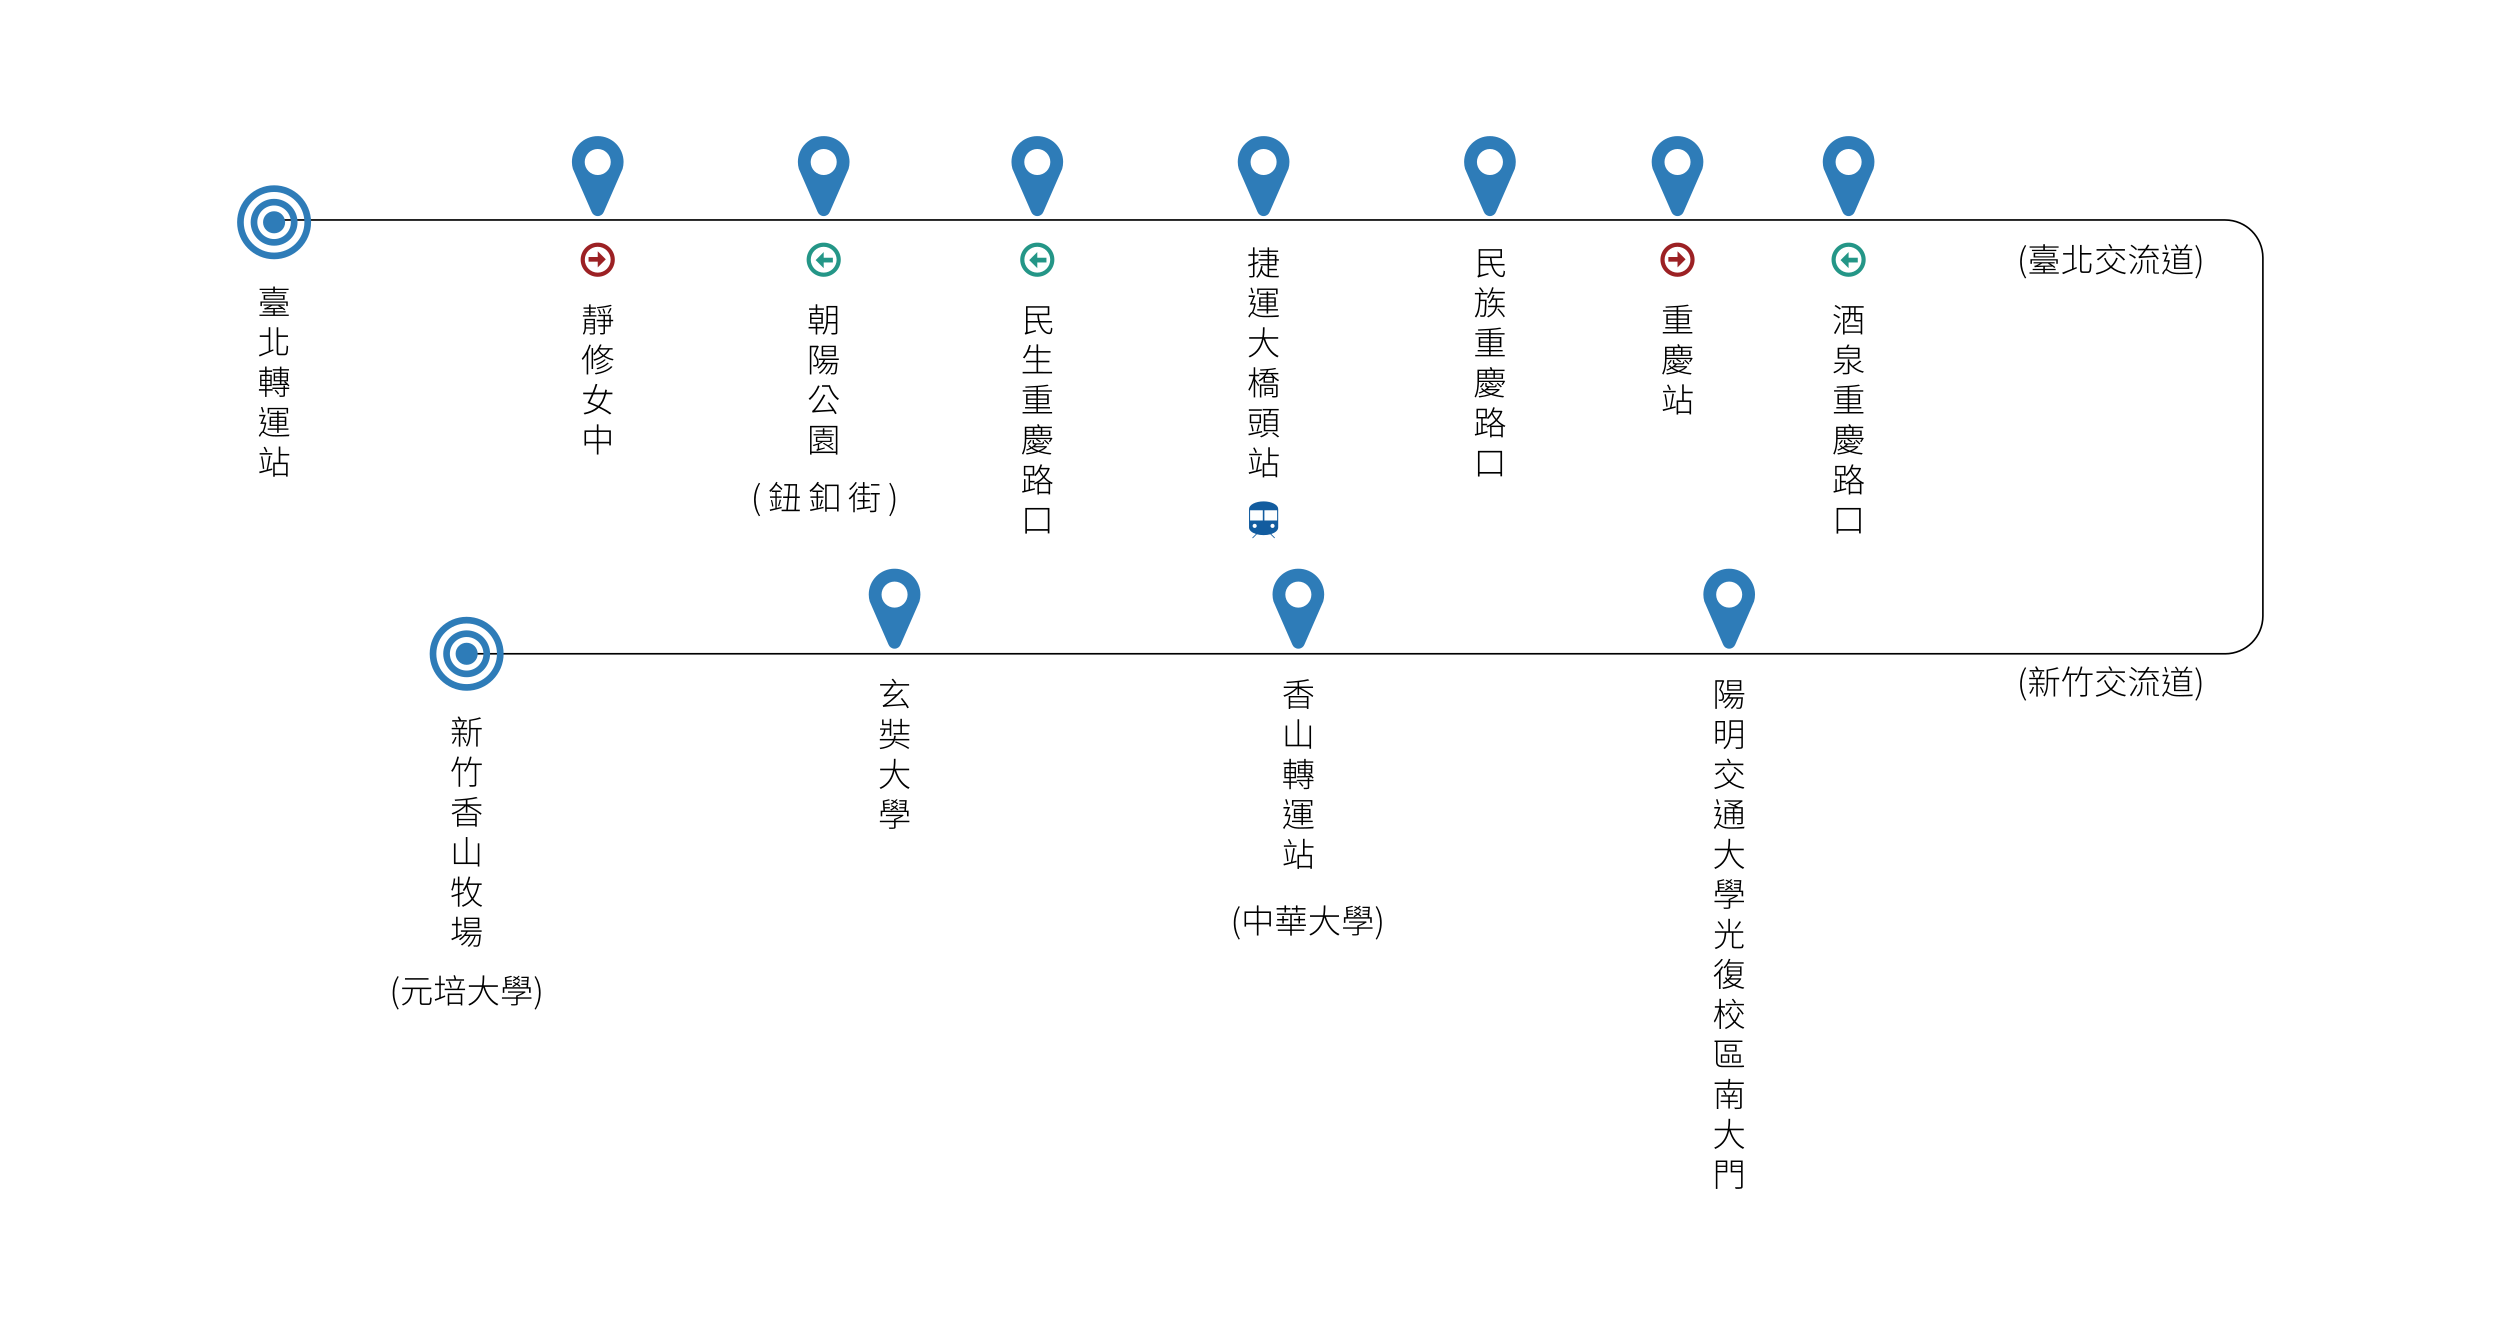 <?xml version="1.0" encoding="utf-8"?>
<!-- Generator: Adobe Illustrator 16.0.0, SVG Export Plug-In . SVG Version: 6.00 Build 0)  -->
<!DOCTYPE svg PUBLIC "-//W3C//DTD SVG 1.1//EN" "http://www.w3.org/Graphics/SVG/1.1/DTD/svg11.dtd">
<svg version="1.1" id="圖層_1" xmlns="http://www.w3.org/2000/svg" xmlns:xlink="http://www.w3.org/1999/xlink" x="0px" y="0px"
	 width="1500px" height="800px" viewBox="0 0 1500 800" enable-background="new 0 0 1500 800" xml:space="preserve">
<g id="圖層_3">
	<rect y="0" fill="#FFFFFF" width="1500" height="800"/>
</g>
<g id="圖層_2">
	<g>
		<path fill="none" stroke="#000000" stroke-miterlimit="10" d="M166.734,131.991h1168.323c12.524,0,22.679,10.152,22.679,22.677
			v214.931c0,12.522-10.152,22.678-22.679,22.678H279.72"/>
		<g>
			<path fill="#9C2124" d="M358.641,145.579c-5.65,0-10.25,4.601-10.25,10.25c0,5.652,4.6,10.25,10.25,10.25
				c5.652,0,10.25-4.598,10.25-10.25C368.891,150.177,364.292,145.579,358.641,145.579z M358.641,163.579
				c-4.271,0-7.75-3.477-7.75-7.75c0-4.271,3.479-7.75,7.75-7.75c4.273,0,7.75,3.479,7.75,7.75
				C366.391,160.102,362.914,163.579,358.641,163.579z"/>
			<polygon fill="#9C2124" points="358.641,154.185 353.141,154.185 353.141,156.998 358.641,156.998 358.641,160.436 
				363.485,155.591 358.641,150.748 			"/>
		</g>
		<g>
			<path fill="#9C2124" d="M1006.51,145.579c-5.65,0-10.25,4.601-10.25,10.25c0,5.652,4.6,10.25,10.25,10.25
				c5.652,0,10.25-4.598,10.25-10.25C1016.76,150.177,1012.162,145.579,1006.51,145.579z M1006.51,163.579
				c-4.271,0-7.75-3.477-7.75-7.75c0-4.271,3.479-7.75,7.75-7.75c4.273,0,7.75,3.479,7.75,7.75
				C1014.26,160.102,1010.783,163.579,1006.51,163.579z"/>
			<polygon fill="#9C2124" points="1006.51,154.185 1001.01,154.185 1001.01,156.998 1006.51,156.998 1006.51,160.436 
				1011.354,155.591 1006.51,150.748 			"/>
		</g>
		<g>
			<path fill="#249687" d="M494.221,145.579c-5.65,0-10.25,4.601-10.25,10.25c0,5.652,4.6,10.25,10.25,10.25
				c5.652,0,10.25-4.598,10.25-10.25C504.471,150.177,499.873,145.579,494.221,145.579z M494.221,163.579
				c-4.271,0-7.75-3.477-7.75-7.75c0-4.271,3.479-7.75,7.75-7.75c4.273,0,7.75,3.479,7.75,7.75
				C501.971,160.102,498.494,163.579,494.221,163.579z"/>
			<polygon fill="#249687" points="494.221,154.66 494.221,151.221 489.376,156.066 494.221,160.91 494.221,157.472 
				499.721,157.472 499.721,154.66 			"/>
		</g>
		<g>
			<path fill="#249687" d="M622.375,145.579c-5.652,0-10.25,4.601-10.25,10.25c0,5.652,4.598,10.25,10.25,10.25
				c5.651,0,10.25-4.598,10.25-10.25C632.625,150.177,628.026,145.579,622.375,145.579z M622.375,163.579
				c-4.273,0-7.75-3.477-7.75-7.75c0-4.271,3.477-7.75,7.75-7.75s7.75,3.479,7.75,7.75
				C630.125,160.102,626.648,163.579,622.375,163.579z"/>
			<polygon fill="#249687" points="622.375,154.66 622.375,151.221 617.53,156.066 622.375,160.91 622.375,157.472 627.875,157.472 
				627.875,154.66 			"/>
		</g>
		<g>
			<path fill="#249687" d="M1109.164,145.579c-5.652,0-10.25,4.601-10.25,10.25c0,5.652,4.598,10.25,10.25,10.25
				c5.651,0,10.25-4.598,10.25-10.25C1119.414,150.177,1114.816,145.579,1109.164,145.579z M1109.164,163.579
				c-4.273,0-7.75-3.477-7.75-7.75c0-4.271,3.477-7.75,7.75-7.75c4.271,0,7.75,3.479,7.75,7.75
				C1116.914,160.102,1113.438,163.579,1109.164,163.579z"/>
			<polygon fill="#249687" points="1109.164,154.66 1109.164,151.221 1104.32,156.066 1109.164,160.91 1109.164,157.472 
				1114.664,157.472 1114.664,154.66 			"/>
		</g>
		<g>
			<g>
				<circle fill="#2E7CB8" cx="164.453" cy="133.366" r="6.625"/>
				<path fill="#2E7CB8" d="M164.453,119.303c-7.754,0-14.063,6.309-14.063,14.063s6.309,14.063,14.063,14.063
					s14.063-6.311,14.063-14.063S172.207,119.303,164.453,119.303z M164.453,143.428c-5.548,0-10.063-4.517-10.063-10.063
					c0-5.549,4.514-10.063,10.063-10.063c5.549,0,10.063,4.514,10.063,10.063S170.001,143.428,164.453,143.428z"/>
				<path fill="#2E7CB8" d="M164.453,111.178c-12.234,0-22.188,9.951-22.188,22.188s9.953,22.188,22.188,22.188
					c12.235,0,22.188-9.953,22.188-22.188S176.688,111.178,164.453,111.178z M164.453,151.553c-10.029,0-18.188-8.159-18.188-18.188
					s8.159-18.188,18.188-18.188c10.029,0,18.188,8.156,18.188,18.188C182.641,143.394,174.482,151.553,164.453,151.553z"/>
			</g>
			<g>
				<circle fill="#2E7CB8" cx="279.991" cy="392.274" r="6.625"/>
				<path fill="#2E7CB8" d="M279.991,378.211c-7.754,0-14.063,6.311-14.063,14.063s6.309,14.062,14.063,14.062
					c7.754,0,14.063-6.308,14.063-14.062S287.745,378.211,279.991,378.211z M279.991,402.336c-5.548,0-10.063-4.514-10.063-10.062
					c0-5.549,4.514-10.063,10.063-10.063c5.549,0,10.063,4.516,10.063,10.063C290.053,397.822,285.539,402.336,279.991,402.336z"/>
				<path fill="#2E7CB8" d="M279.991,370.086c-12.234,0-22.188,9.953-22.188,22.188c0,12.232,9.953,22.187,22.188,22.187
					c12.235,0,22.188-9.953,22.188-22.187C302.178,380.04,292.225,370.086,279.991,370.086z M279.991,410.461
					c-10.029,0-18.188-8.156-18.188-18.187s8.159-18.188,18.188-18.188c10.029,0,18.188,8.158,18.188,18.188
					C298.178,402.303,290.02,410.461,279.991,410.461z"/>
			</g>
			<path fill="#2E7CB8" d="M358.641,81.663c-8.561,0-15.5,6.939-15.5,15.5c0,1.445,0.214,2.839,0.583,4.167
				c0.01,0.028,1.657,3.828,1.657,3.828l9.611,22.005h0.007c0.569,1.461,1.98,2.5,3.642,2.5c1.662,0,3.073-1.039,3.644-2.5h0.006
				l9.603-21.989c0,0,1.659-3.818,1.666-3.844c0.37-1.328,0.583-2.722,0.583-4.167C374.141,88.602,367.201,81.663,358.641,81.663z
				 M358.641,105.022c-4.313,0-7.812-3.497-7.812-7.813c0-4.313,3.497-7.812,7.812-7.812c4.313,0,7.813,3.497,7.813,7.812
				C366.452,101.525,362.955,105.022,358.641,105.022z"/>
			<path fill="#2E7CB8" d="M494.221,81.663c-8.561,0-15.5,6.939-15.5,15.5c0,1.445,0.213,2.839,0.583,4.167
				c0.008,0.028,1.657,3.828,1.657,3.828l9.611,22.005h0.007c0.569,1.461,1.979,2.5,3.642,2.5s3.073-1.039,3.644-2.5h0.006
				l9.603-21.989c0,0,1.659-3.818,1.666-3.844c0.37-1.328,0.583-2.722,0.583-4.167C509.721,88.602,502.781,81.663,494.221,81.663z
				 M494.221,105.022c-4.313,0-7.812-3.497-7.812-7.813c0-4.313,3.497-7.812,7.812-7.812c4.313,0,7.813,3.497,7.813,7.812
				C502.032,101.525,498.535,105.022,494.221,105.022z"/>
			<path fill="#2E7CB8" d="M622.375,81.663c-8.561,0-15.5,6.939-15.5,15.5c0,1.445,0.213,2.839,0.583,4.167
				c0.008,0.028,1.656,3.828,1.656,3.828l9.609,22.005h0.009c0.567,1.461,1.979,2.5,3.643,2.5s3.073-1.039,3.644-2.5h0.007
				l9.603-21.989c0,0,1.659-3.818,1.666-3.844c0.37-1.328,0.583-2.722,0.583-4.167C637.875,88.602,630.936,81.663,622.375,81.663z
				 M622.375,105.022c-4.314,0-7.812-3.497-7.812-7.813c0-4.313,3.495-7.812,7.812-7.812s7.811,3.497,7.811,7.812
				C630.186,101.525,626.689,105.022,622.375,105.022z"/>
			<path fill="#2E7CB8" d="M758.159,81.663c-8.563,0-15.5,6.939-15.5,15.5c0,1.445,0.213,2.839,0.583,4.167
				c0.009,0.028,1.657,3.828,1.657,3.828l9.609,22.005h0.006c0.569,1.461,1.98,2.5,3.645,2.5s3.072-1.039,3.643-2.5h0.006
				l9.604-21.989c0,0,1.659-3.818,1.666-3.844c0.37-1.328,0.583-2.722,0.583-4.167C773.659,88.602,766.72,81.663,758.159,81.663z
				 M758.159,105.022c-4.314,0-7.813-3.497-7.813-7.813c0-4.313,3.496-7.812,7.813-7.812c4.313,0,7.811,3.497,7.811,7.812
				C765.97,101.525,762.474,105.022,758.159,105.022z"/>
			<path fill="#2E7CB8" d="M893.965,81.663c-8.561,0-15.5,6.939-15.5,15.5c0,1.445,0.213,2.839,0.583,4.167
				c0.009,0.028,1.657,3.828,1.657,3.828l9.611,22.005h0.006c0.567,1.461,1.979,2.5,3.643,2.5s3.073-1.039,3.645-2.5h0.006
				l9.603-21.989c0,0,1.659-3.818,1.666-3.844c0.37-1.328,0.583-2.722,0.583-4.167C909.465,88.602,902.525,81.663,893.965,81.663z
				 M893.965,105.022c-4.313,0-7.811-3.497-7.811-7.813c0-4.313,3.496-7.812,7.811-7.812c4.315,0,7.813,3.497,7.813,7.812
				C901.776,101.525,898.279,105.022,893.965,105.022z"/>
			<path fill="#2E7CB8" d="M1006.51,81.663c-8.561,0-15.5,6.939-15.5,15.5c0,1.445,0.213,2.839,0.583,4.167
				c0.009,0.028,1.657,3.828,1.657,3.828l9.611,22.005h0.006c0.567,1.461,1.979,2.5,3.643,2.5s3.073-1.039,3.645-2.5h0.006
				l9.603-21.989c0,0,1.659-3.818,1.666-3.844c0.37-1.328,0.583-2.722,0.583-4.167C1022.01,88.602,1015.07,81.663,1006.51,81.663z
				 M1006.51,105.022c-4.313,0-7.811-3.497-7.811-7.813c0-4.313,3.496-7.812,7.811-7.812c4.315,0,7.813,3.497,7.813,7.812
				C1014.321,101.525,1010.824,105.022,1006.51,105.022z"/>
			<path fill="#2E7CB8" d="M1109.164,81.663c-8.563,0-15.5,6.939-15.5,15.5c0,1.445,0.213,2.839,0.583,4.167
				c0.009,0.028,1.657,3.828,1.657,3.828l9.609,22.005h0.006c0.569,1.461,1.98,2.5,3.645,2.5s3.073-1.039,3.643-2.5h0.006
				l9.604-21.989c0,0,1.659-3.818,1.666-3.844c0.37-1.328,0.583-2.722,0.583-4.167C1124.664,88.602,1117.725,81.663,1109.164,81.663
				z M1109.164,105.022c-4.314,0-7.813-3.497-7.813-7.813c0-4.313,3.496-7.812,7.813-7.812c4.315,0,7.811,3.497,7.811,7.812
				C1116.975,101.525,1113.479,105.022,1109.164,105.022z"/>
			<path fill="#2E7CB8" d="M1037.51,341.219c-8.561,0-15.5,6.938-15.5,15.5c0,1.443,0.213,2.839,0.583,4.164
				c0.009,0.029,1.657,3.829,1.657,3.829l9.611,22.007h0.006c0.567,1.461,1.979,2.5,3.643,2.5s3.073-1.039,3.645-2.5h0.006
				l9.603-21.99c0,0,1.659-3.82,1.666-3.844c0.37-1.327,0.583-2.723,0.583-4.166C1053.01,348.159,1046.07,341.219,1037.51,341.219z
				 M1037.51,364.579c-4.313,0-7.811-3.498-7.811-7.812c0-4.314,3.496-7.813,7.811-7.813c4.315,0,7.813,3.497,7.813,7.813
				C1045.32,361.081,1041.824,364.579,1037.51,364.579z"/>
			<path fill="#2E7CB8" d="M779.014,341.219c-8.561,0-15.5,6.938-15.5,15.5c0,1.443,0.213,2.839,0.582,4.164
				c0.011,0.029,1.658,3.829,1.658,3.829l9.611,22.007h0.006c0.567,1.461,1.979,2.5,3.643,2.5s3.072-1.039,3.645-2.5h0.006
				l9.602-21.99c0,0,1.66-3.82,1.666-3.844c0.371-1.327,0.584-2.723,0.584-4.166C794.514,348.159,787.574,341.219,779.014,341.219z
				 M779.014,364.579c-4.313,0-7.811-3.498-7.811-7.812c0-4.314,3.496-7.813,7.811-7.813c4.315,0,7.813,3.497,7.813,7.813
				C786.824,361.081,783.328,364.579,779.014,364.579z"/>
			<path fill="#2E7CB8" d="M536.744,341.219c-8.563,0-15.5,6.938-15.5,15.5c0,1.443,0.213,2.839,0.583,4.164
				c0.009,0.029,1.657,3.829,1.657,3.829l9.609,22.007h0.006c0.569,1.461,1.98,2.5,3.645,2.5s3.073-1.039,3.643-2.5h0.006
				l9.604-21.99c0,0,1.659-3.82,1.666-3.844c0.37-1.327,0.583-2.723,0.583-4.166C552.244,348.159,545.305,341.219,536.744,341.219z
				 M536.744,364.579c-4.314,0-7.813-3.498-7.813-7.812c0-4.314,3.496-7.813,7.813-7.813c4.313,0,7.811,3.497,7.811,7.813
				C544.555,361.081,541.059,364.579,536.744,364.579z"/>
		</g>
		<g>
			<path fill="#125C9F" d="M758.159,300.829c-4.833,0-8.75,2.043-8.75,4.563v11.125c0,1.64,1.663,3.07,4.15,3.877l-2.104,2.104
				c-0.098,0.1-0.098,0.257,0,0.354c0.098,0.097,0.256,0.098,0.354,0l2.295-2.294c1.214,0.332,2.591,0.521,4.056,0.521
				s2.842-0.188,4.055-0.521l2.294,2.294c0.1,0.098,0.256,0.098,0.354,0c0.098-0.099,0.098-0.256,0-0.354l-2.104-2.104
				c2.489-0.807,4.152-2.237,4.152-3.877v-11.125C766.909,302.872,762.992,300.829,758.159,300.829z"/>
			<g>
				<g>
					<rect x="750.056" y="306.163" fill="#FDFEFF" width="7.625" height="6.131"/>
					<rect x="758.639" y="306.163" fill="#FDFEFF" width="7.625" height="6.131"/>
				</g>
				<g>
					<circle fill="#FDFEFF" cx="752.805" cy="315.527" r="1.239"/>
					<circle fill="#FDFEFF" cx="763.514" cy="315.527" r="1.239"/>
				</g>
			</g>
		</g>
		<g enable-background="new    ">
			<path d="M173.257,188.775v0.801h-17.584v-0.801h8.282v-1.3h-6.361v-0.761h6.361v-1.24c-4.241,0.101-4.781,0.16-5.141,0.28
				c-0.06-0.2-0.16-0.64-0.24-0.86c0.28-0.02,0.66-0.1,1.08-0.26c0.34-0.16,1.32-0.62,2.3-1.22h-3.841v-0.721h12.663v0.721h-2.78
				c1.2,0.68,2.48,1.58,3.181,2.22l-0.62,0.561c-0.24-0.24-0.6-0.54-0.98-0.84l-4.661,0.1v1.26h6.481v0.761h-6.481v1.3H173.257z
				 M163.955,173.992h-8.182v-0.76h8.182v-1.32h0.96v1.32h8.242v0.76h-8.242v1.28h6.861v0.74h-14.603v-0.74h6.781V173.992z
				 M171.757,183.654v-2h-14.603v2h-0.9v-2.76h16.404v2.76H171.757z M170.776,177.033v2.841h-12.603v-2.841H170.776z
				 M169.836,177.733h-10.742v1.44h10.742V177.733z M163.315,183.415c-0.88,0.58-1.74,1.04-2.581,1.399l7.882-0.119
				c-0.58-0.4-1.22-0.761-1.78-1.061l0.26-0.22H163.315z"/>
			<path d="M163.915,209.575l0.18,0.82c-2.901,1.26-6.062,2.58-8.302,3.5l-0.48-0.92c1.5-0.56,3.641-1.38,5.901-2.3v-8.522h-5.361
				v-0.94h5.361v-4.881h0.96v13.943L163.915,209.575z M170.717,212.216c1,0,1.12-1,1.24-4.981c0.28,0.24,0.64,0.44,0.92,0.48
				c-0.14,4.101-0.38,5.441-2.12,5.441h-2.861c-1.46,0-1.9-0.44-1.9-2.121v-14.683h0.98v4.841h5.821v0.96h-5.821v8.902
				c0,0.96,0.18,1.16,0.98,1.16H170.717z"/>
			<path d="M159.954,233.495h3.621v0.9h-3.621v3.78h-0.9v-3.78h-3.701v-0.9h3.701v-1.86h-2.981v-6.781h2.981v-1.681h-3.461v-0.92
				h3.461v-2.32h0.92v2.32h3.301v0.92h-3.301v1.681h3.041v6.781h-3.061V233.495z M156.894,227.834h2.201v-2.181h-2.201V227.834z
				 M156.894,230.834h2.201v-2.22h-2.201V230.834z M162.195,225.653h-2.3v2.181h2.3V225.653z M162.195,228.614h-2.3v2.22h2.3
				V228.614z M170.997,232.575h2.521v0.819h-2.521v3.621c0,0.58-0.12,0.86-0.58,0.98c-0.46,0.16-1.26,0.16-2.581,0.16
				c-0.04-0.261-0.2-0.58-0.34-0.86c1.1,0.04,1.98,0.04,2.26,0.02c0.26-0.02,0.32-0.079,0.32-0.3v-3.621h-6.642v-0.819h6.642v-1.261
				h0.92V232.575z M163.475,230.354c1.2-0.021,2.761-0.04,4.481-0.061v-1.5h-3.741v-5.181h3.741v-1.301h-4.281v-0.82h4.281v-1.521
				h0.9v1.521h4.541v0.82h-4.541v1.301h3.96v5.181h-1.72c0.98,0.78,2.021,1.801,2.541,2.521l-0.68,0.54
				c-0.18-0.26-0.42-0.54-0.68-0.86c-3.221,0.08-6.481,0.16-8.722,0.2L163.475,230.354z M165.436,233.875
				c0.82,0.681,1.66,1.641,2.061,2.32l-0.74,0.521c-0.38-0.721-1.22-1.721-2-2.421L165.436,233.875z M165.055,225.833h2.901v-1.5
				h-2.901V225.833z M167.956,228.074v-1.521h-2.901v1.521H167.956z M168.856,224.333v1.5h3.101v-1.5H168.856z M171.957,226.553
				h-3.101v1.521h3.101V226.553z M168.856,230.274l2.66-0.061c-0.36-0.359-0.76-0.72-1.14-1.04l0.52-0.38h-2.04V230.274z"/>
			<path d="M159.834,253.714c-0.32,1.82-0.82,3.781-1.521,5.182c0.4,0.22,0.88,0.64,1.72,1.14c1.42,0.86,3.201,1.021,5.602,1.021
				c2.74,0,5.821-0.18,8.062-0.36c-0.14,0.261-0.28,0.721-0.3,1.021c-1.42,0.08-5.381,0.2-7.781,0.2c-2.621,0-4.401-0.22-5.901-1.12
				c-0.8-0.48-1.561-1.181-2.041-1.181c-0.42,0-1.1,1.181-1.72,2.521l-0.7-0.78c0.8-1.28,1.5-2.36,2.18-2.58
				c0.64-1.181,1.101-2.94,1.4-4.441h-2.701c0.64-1.2,1.4-2.98,2.021-4.561h-2.641v-0.9h3.961c-0.6,1.48-1.36,3.241-2,4.602h1.641
				l0.14-0.04L159.834,253.714z M157.534,247.533c-0.22-0.841-0.64-2.181-0.96-3.181l0.84-0.221c0.34,1.001,0.78,2.301,1.021,3.141
				L157.534,247.533z M161.515,248.093h-0.9v-3.381h12.243v3.381h-0.92v-2.561h-10.422V248.093z M166.276,259.735v-1.84h-5.642
				v-0.82h5.642v-1.501h-4.521v-5.581h4.521v-1.5h-4.161v-0.8h4.161v-1.2h0.94v1.2h4.141v0.8h-4.141v1.5h4.561v5.581h-4.561v1.501
				h5.841v0.82h-5.841v1.84H166.276z M162.635,252.393h3.641v-1.64h-3.641V252.393z M166.276,254.814v-1.681h-3.641v1.681H166.276z
				 M167.216,250.754v1.64h3.661v-1.64H167.216z M170.876,253.134h-3.661v1.681h3.661V253.134z"/>
			<path d="M162.315,273.693c-0.4,2.44-0.98,5.781-1.5,7.981c0.8-0.2,1.621-0.399,2.46-0.62l0.1,0.881
				c-2.701,0.72-5.561,1.479-7.602,2.02l-0.26-0.96c1.18-0.28,2.741-0.66,4.441-1.1c0.521-2.161,1.121-5.882,1.4-8.402
				L162.315,273.693z M155.773,271.852h7.602v0.9h-7.602V271.852z M157.454,273.793c0.52,2.361,0.98,5.382,1.101,7.462l-0.84,0.12
				c-0.12-2.04-0.56-5.081-1.08-7.441L157.454,273.793z M159.594,271.413c-0.26-0.841-0.86-2.121-1.44-3.061l0.84-0.301
				c0.6,0.94,1.2,2.201,1.48,3.021L159.594,271.413z M168.216,273.273v4.281h4.381v8.401h-0.96v-0.86h-6.781v0.94h-0.94v-8.481
				h3.321v-9.622h0.98v4.421h5.321v0.92H168.216z M171.637,278.474h-6.781v5.701h6.781V278.474z"/>
		</g>
		<g enable-background="new    ">
			<path d="M276.211,440.874v7.142h-0.94v-7.142h-4.161v-0.88h4.161v-2.42h-4.241v-0.86h5.622c0.42-1.021,0.92-2.521,1.2-3.541
				l0.92,0.24c-0.36,1.06-0.8,2.34-1.22,3.301h2.781v0.86h-4.121v2.42h3.981v0.88H276.211z M273.951,442.375
				c-0.48,1.46-1.28,2.98-2.101,3.98c-0.14-0.12-0.5-0.4-0.72-0.5c0.84-0.98,1.541-2.341,1.98-3.681L273.951,442.375z
				 M280.032,432.953h-8.702v-0.86h4.261c-0.28-0.62-0.7-1.381-1.04-1.961l0.92-0.26c0.44,0.7,0.94,1.58,1.201,2.221h3.36V432.953z
				 M273.651,436.493c-0.1-0.819-0.44-2.14-0.86-3.101l0.8-0.18c0.44,0.96,0.82,2.24,0.92,3.041L273.651,436.493z M278.132,442.115
				c0.68,1.06,1.4,2.42,1.721,3.32l-0.74,0.4c-0.32-0.921-1.041-2.341-1.681-3.401L278.132,442.115z M289.034,437.653h-2.4v10.303
				h-0.94v-10.303h-3.28v0.98c0,2.821-0.26,6.662-2.181,9.302c-0.14-0.199-0.5-0.479-0.72-0.6c1.82-2.501,2-6.001,2-8.702v-6.761
				c2.26-0.36,4.921-0.921,6.341-1.48l0.84,0.72c-1.641,0.58-4.081,1.101-6.281,1.4v4.241h6.621V437.653z"/>
			<path d="M276.091,459.053v13.022h-0.94v-13.022h-1.42c-0.66,1.54-1.4,2.96-2.22,4.08c-0.18-0.16-0.62-0.46-0.84-0.6
				c1.64-2.081,2.96-5.321,3.741-8.622l0.98,0.2c-0.36,1.38-0.78,2.721-1.28,4.001h5.941v0.94H276.091z M289.074,459.053h-3.301
				v11.542c0,0.78-0.2,1.101-0.74,1.28c-0.56,0.16-1.6,0.18-3.141,0.18c-0.06-0.3-0.22-0.72-0.38-1.04
				c1.36,0.04,2.521,0.04,2.861,0.021c0.34-0.021,0.44-0.101,0.44-0.421v-11.562h-3.401c-0.64,1.54-1.36,2.94-2.18,4.061
				c-0.16-0.16-0.601-0.44-0.82-0.58c1.64-2.081,2.88-5.302,3.621-8.622l0.94,0.2c-0.34,1.4-0.72,2.721-1.2,4.001h7.301V459.053z"/>
			<path d="M281.613,483.473c2.701,1.42,5.761,3.301,7.341,4.621l-0.52,0.8c-1.74-1.48-5.101-3.621-7.981-5.062v3.841h-0.96v-3.98
				c-1.96,2.141-5.181,4.101-7.822,5.041c-0.16-0.22-0.46-0.58-0.68-0.8c2.601-0.82,5.642-2.581,7.542-4.461h-7.302v-0.9h8.262
				v-2.521c-2.141,0.22-4.381,0.38-6.441,0.5c-0.04-0.24-0.16-0.601-0.26-0.84c4.581-0.24,10.142-0.78,13.002-1.561l0.8,0.76
				c-1.64,0.42-3.821,0.761-6.141,1.04v2.621h8.342v0.9H281.613z M274.211,488.274h11.843v7.741h-0.96v-0.74h-9.942v0.78h-0.94
				V488.274z M275.151,489.094v2.24h9.942v-2.24H275.151z M285.093,494.456v-2.341h-9.942v2.341H285.093z"/>
			<path d="M287.614,505.993v13.942h-0.96v-1.5h-14.303v-12.442h0.98v11.482h6.161v-15.264h0.98v15.264h6.181v-11.482H287.614z"/>
			<path d="M275.671,536.834v7.222h-0.94v-6.901l-3.621,1.16l-0.28-0.939c1.06-0.301,2.44-0.721,3.901-1.161v-5.141h-2.181
				c-0.28,1.261-0.62,2.421-1,3.341c-0.16-0.141-0.581-0.36-0.78-0.46c0.8-1.761,1.24-4.361,1.5-6.922l0.88,0.141
				c-0.12,1-0.26,2.02-0.44,2.98h2.021v-4.201h0.94v4.201h2.521v0.92h-2.521v4.861l2.48-0.78l0.14,0.84L275.671,536.834z
				 M287.434,530.973c-0.7,3.46-1.78,6.201-3.421,8.342c1.36,1.8,3.081,3.141,5.261,3.96c-0.22,0.2-0.48,0.541-0.64,0.82
				c-2.141-0.88-3.841-2.26-5.201-4.021c-1.46,1.66-3.321,2.98-5.681,4.021c-0.12-0.22-0.44-0.64-0.62-0.84
				c2.42-0.96,4.301-2.261,5.741-3.961c-1.3-1.96-2.241-4.361-2.901-7.081c-0.48,0.939-1,1.78-1.56,2.5
				c-0.14-0.16-0.52-0.5-0.74-0.68c1.561-1.98,2.801-5.001,3.521-8.122l0.96,0.2c-0.32,1.38-0.76,2.7-1.22,3.94h8.062v0.921H287.434
				z M280.572,530.973c0.601,2.9,1.521,5.461,2.881,7.541c1.44-2,2.4-4.461,3.021-7.541H280.572z"/>
			<path d="M277.132,561.295c-2.081,1.02-4.281,2.08-5.941,2.86l-0.4-0.94c0.78-0.32,1.78-0.78,2.86-1.28v-6.682h-2.5v-0.939h2.5
				v-4.262h0.94v4.262h2.4v0.939h-2.4v6.241c0.74-0.359,1.52-0.739,2.28-1.1L277.132,561.295z M280.612,559.094
				c-0.3,0.58-0.66,1.141-1.04,1.661h8.922c0,0-0.02,0.319-0.04,0.479c-0.32,4.281-0.66,5.802-1.2,6.382
				c-0.3,0.279-0.62,0.399-1.1,0.42c-0.42,0.02-1.2,0-1.96-0.061c-0.02-0.22-0.1-0.58-0.26-0.819c0.84,0.08,1.621,0.08,1.94,0.08
				c0.3,0,0.48-0.021,0.62-0.2c0.42-0.381,0.74-1.82,1.021-5.422h-2.081c-0.78,2.541-2.36,5.201-4.161,6.521
				c-0.16-0.2-0.46-0.439-0.72-0.58c1.7-1.18,3.24-3.601,4.061-5.941h-2.36c-1.08,2.161-3.121,4.481-5.061,5.701
				c-0.14-0.239-0.4-0.52-0.62-0.68c1.78-1,3.681-3.041,4.761-5.021h-2.44c-0.86,1.001-1.84,1.86-2.84,2.521
				c-0.12-0.14-0.48-0.479-0.68-0.64c1.7-1.061,3.26-2.601,4.241-4.401h-3.081v-0.88h12.442v0.88H280.612z M287.594,556.914h-9.001
				v-6.322h9.001V556.914z M286.674,551.392h-7.182v1.94h7.182V551.392z M286.674,554.133h-7.182v1.98h7.182V554.133z"/>
		</g>
		<g enable-background="new    ">
			<path d="M354.362,189.12h3.521v0.82h-8.142v-0.82h3.701v-1.58h-2.8v-0.8h2.8v-1.461h-3.34v-0.8h3.34v-1.88h0.92v1.88h3.221v0.8
				h-3.221v1.461h2.721v0.8h-2.721V189.12z M356.962,199.642c0,0.521-0.12,0.78-0.54,0.94c-0.42,0.14-1.16,0.16-2.46,0.16
				c-0.04-0.24-0.18-0.561-0.32-0.801c1.021,0.04,1.86,0.021,2.121,0.021c0.26-0.021,0.34-0.1,0.34-0.34v-2.461h-4.541
				c-0.1,1.28-0.4,2.641-1.22,3.701c-0.1-0.2-0.4-0.54-0.6-0.681c0.92-1.26,1-2.92,1-4.32v-4.521h6.221V199.642z M351.621,192.141
				v1.72h4.481v-1.72H351.621z M356.102,196.382v-1.76h-4.481v1.26c0,0.141,0,0.32,0,0.5H356.102z M367.084,183.559
				c-2.2,0.68-5.761,1.2-8.742,1.48c-0.04-0.181-0.18-0.521-0.28-0.721c2.921-0.34,6.421-0.86,8.302-1.46L367.084,183.559z
				 M367.905,192.741h-1.44v3.161h-3.48v3.601c0,0.6-0.12,0.84-0.521,1.021c-0.4,0.14-1.1,0.159-2.18,0.159
				c-0.06-0.26-0.2-0.64-0.34-0.899c0.88,0.02,1.621,0.02,1.84,0.02c0.24,0,0.3-0.08,0.3-0.3v-3.601h-3.101v-0.841h3.101v-2.32
				h-4.021v-0.88h4.021v-2.141h-3.081v-0.84h7.461v2.98h1.44V192.741z M359.923,188.52c-0.18-0.74-0.64-1.881-1.16-2.721l0.76-0.26
				c0.5,0.82,1.02,1.94,1.2,2.66L359.923,188.52z M362.344,188.2c-0.1-0.78-0.48-1.96-0.88-2.841l0.78-0.18
				c0.42,0.86,0.8,2.021,0.94,2.78L362.344,188.2z M362.984,191.861h2.621v-2.141h-2.621V191.861z M365.604,192.741h-2.621v2.32
				h2.621V192.741z M364.544,187.88c0.5-0.819,1.18-2.18,1.521-3.08l0.86,0.32c-0.52,1.04-1.14,2.26-1.68,3.061L364.544,187.88z"/>
			<path d="M354.502,206.979c-0.44,1.32-0.96,2.62-1.561,3.86v13.823h-0.94V212.62c-0.72,1.261-1.521,2.421-2.341,3.381
				c-0.12-0.2-0.42-0.6-0.62-0.82c1.84-2.061,3.541-5.221,4.561-8.422L354.502,206.979z M354.962,208.859h0.9v12.522h-0.9V208.859z
				 M365.764,209.74c-0.72,1.439-1.72,2.64-2.96,3.641c1.44,0.92,3.221,1.66,5.341,2.08c-0.18,0.2-0.42,0.54-0.541,0.8
				c-2.22-0.5-4.041-1.34-5.501-2.34c-1.581,1.1-3.461,1.94-5.481,2.561c-0.1-0.221-0.4-0.641-0.561-0.82
				c1.98-0.521,3.781-1.28,5.301-2.301c-1.1-0.86-1.94-1.82-2.521-2.78c-0.68,0.96-1.42,1.8-2.181,2.5c-0.14-0.18-0.5-0.5-0.72-0.66
				c1.66-1.42,3.181-3.561,4.101-5.82l0.9,0.239c-0.3,0.7-0.64,1.381-1.021,2.041h7.642v0.86H365.764z M367.485,220.082
				c-1.92,2.36-5.761,3.841-10.022,4.601c-0.12-0.239-0.32-0.6-0.54-0.84c4.161-0.62,7.902-2.021,9.702-4.161L367.485,220.082z
				 M363.444,215.901c-1.22,1.32-3.321,2.46-5.241,3.12c-0.14-0.2-0.4-0.46-0.62-0.64c1.88-0.62,3.941-1.641,5.061-2.801
				L363.444,215.901z M365.304,217.901c-1.46,1.66-4.181,2.961-6.821,3.721c-0.14-0.22-0.36-0.52-0.58-0.72
				c2.581-0.641,5.221-1.86,6.621-3.341L365.304,217.901z M359.343,209.859c0.58,1.041,1.5,2.081,2.721,3.001
				c1.1-0.86,2.021-1.9,2.681-3.12h-5.341L359.343,209.859z"/>
			<path d="M363.624,236.58c-0.76,3.001-1.88,5.441-3.641,7.362c2.701,1.32,5.081,2.7,6.822,3.961l-0.84,0.8
				c-1.68-1.301-4.021-2.701-6.702-4.001c-2,1.86-4.741,3.161-8.501,3.98c-0.12-0.3-0.38-0.7-0.6-0.899
				c3.561-0.74,6.161-1.9,8.082-3.581c-1.82-0.86-3.761-1.66-5.741-2.4c0.8-1.381,1.72-3.241,2.581-5.222h-5.161v-1h5.581
				c0.76-1.8,1.42-3.641,1.88-5.241l1.021,0.16c-0.46,1.58-1.101,3.36-1.8,5.081h6.201c0.14-0.6,0.26-1.22,0.38-1.86l0.98,0.26
				c-0.1,0.54-0.2,1.081-0.32,1.601h3.601v1H363.624z M356.202,236.58c-0.76,1.761-1.56,3.441-2.26,4.762
				c1.72,0.66,3.42,1.4,5.061,2.14c1.74-1.78,2.84-4.08,3.581-6.901H356.202z"/>
			<path d="M366.524,258.24v9.002h-0.98v-1.221h-6.461v6.682h-0.98v-6.682h-6.461v1.32h-0.94v-9.102h7.401v-3.621h0.98v3.621
				H366.524z M358.103,265.081v-5.901h-6.461v5.901H358.103z M365.544,265.081v-5.901h-6.461v5.901H365.544z"/>
		</g>
		<g enable-background="new    ">
			<path d="M490.362,197.062v3.641h-0.94v-3.641h-4.261v-0.9h4.261v-1.921h-3.401V187.8h3.401v-1.9h-3.981V185h3.981v-2.421h0.94
				V185h3.981v0.899h-3.981v1.9h3.341v6.441h-3.341v1.921h4.061v0.9H490.362z M486.921,190.6h5.861v-1.98h-5.861V190.6z
				 M486.921,193.441h5.861v-2.04h-5.861V193.441z M502.405,199.362c0,0.7-0.18,1.001-0.64,1.181c-0.48,0.18-1.3,0.18-2.721,0.18
				c-0.06-0.26-0.2-0.68-0.36-0.96c1.121,0.04,2.101,0.04,2.361,0.021c0.3-0.021,0.42-0.101,0.42-0.421v-5.261h-4.761
				c-0.24,2.341-0.84,4.821-2.42,6.661c-0.16-0.18-0.54-0.5-0.78-0.6c2.16-2.521,2.38-6.081,2.38-8.882v-7.702h6.521V199.362z
				 M501.464,193.201v-3.961h-4.641v2.021c0,0.601-0.02,1.28-0.06,1.94H501.464z M496.823,184.479v3.881h4.641v-3.881H496.823z"/>
			<path d="M491.282,207.819c-0.6,1.58-1.4,3.501-2.121,5.142c1.601,1.72,1.98,3.16,2,4.44c0,0.94-0.22,1.801-0.74,2.181
				c-0.26,0.16-0.6,0.28-0.96,0.32c-0.42,0.04-0.92,0.04-1.38,0c-0.02-0.24-0.14-0.62-0.3-0.881c0.521,0.04,0.98,0.061,1.32,0.04
				c0.28-0.02,0.521-0.08,0.7-0.2c0.34-0.22,0.46-0.88,0.44-1.5c0-1.18-0.44-2.58-2.061-4.281c0.7-1.58,1.38-3.34,1.88-4.721h-3.241
				v16.304h-0.92v-17.204h4.581l0.16-0.06L491.282,207.819z M495.083,216.001c-0.24,0.601-0.54,1.16-0.88,1.7h8.282
				c0,0-0.02,0.301-0.04,0.48c-0.28,4.121-0.561,5.541-1.021,6.081c-0.28,0.3-0.6,0.38-1.06,0.4c-0.38,0.02-1.061,0.02-1.74-0.04
				c-0.02-0.22-0.12-0.58-0.26-0.82c0.76,0.08,1.44,0.08,1.72,0.08c0.28,0,0.44-0.02,0.56-0.18c0.36-0.36,0.62-1.701,0.88-5.161
				h-1.86c-0.78,2.54-2.141,4.721-3.781,6.181c-0.14-0.16-0.48-0.479-0.7-0.62c1.6-1.3,2.84-3.28,3.541-5.561h-2.04
				c-1.101,2.36-2.861,4.44-4.721,5.841c-0.12-0.18-0.44-0.54-0.64-0.7c1.78-1.2,3.401-3.04,4.401-5.141h-2.081
				c-0.76,1-1.62,1.88-2.521,2.58c-0.16-0.16-0.5-0.46-0.72-0.62c1.561-1.061,2.901-2.66,3.721-4.501h-2.941v-0.86h12.103v0.86
				H495.083z M501.504,213.72h-8.502v-6.281h8.502V213.72z M500.564,208.239h-6.661v1.921h6.661V208.239z M500.564,210.94h-6.661
				v1.96h6.661V210.94z"/>
			<path d="M491.822,231.579c-1.4,3.301-3.541,6.382-5.821,8.402c-0.18-0.181-0.58-0.561-0.84-0.721
				c2.32-1.9,4.381-4.86,5.661-7.981L491.822,231.579z M497.483,241.361c1.641,2.101,3.601,4.921,4.541,6.642l-0.92,0.5
				c-0.28-0.54-0.66-1.181-1.081-1.86c-10.882,0.66-11.822,0.7-12.442,0.94c-0.04-0.24-0.22-0.74-0.36-1.04
				c0.42-0.08,1.061-0.82,1.84-1.801c0.78-0.94,3.381-4.621,5.141-8.102l1,0.46c-1.88,3.32-4.001,6.722-6.162,9.222l10.402-0.56
				c-0.88-1.381-1.92-2.821-2.82-4.041L497.483,241.361z M497.964,231.119c1.02,3.4,3.121,6.542,5.421,8.102
				c-0.24,0.2-0.58,0.54-0.78,0.82c-2.22-1.641-4.261-4.661-5.361-7.962h-4.041v-0.96H497.964z"/>
			<path d="M502.445,255.539v17.204h-0.94v-0.92h-14.563v0.92h-0.92v-17.204H502.445z M501.504,270.923v-14.483h-14.563v14.483
				H501.504z M494.783,268.462c0,0.2,0,0.521,0.04,0.681c-3.9,1.12-4.381,1.26-4.661,1.46c-0.06-0.22-0.2-0.561-0.34-0.76
				c0.28-0.101,0.84-0.341,0.84-1.041v-1.96c-0.82,0.32-1.7,0.6-2.48,0.82c-0.1-0.141-0.38-0.48-0.56-0.641
				c1.72-0.42,3.701-1.08,5.021-1.88h-3.101v-3.061h9.402v3.061h-5.101c-0.64,0.479-1.46,0.92-2.34,1.32v2.82L494.783,268.462z
				 M500.284,260.48v0.72h-12.163v-0.72h5.601v-1.521h-4.301v-0.72h4.301v-1.28h0.9v1.28h4.481v0.72h-4.481v1.521H500.284z
				 M490.402,264.481h7.662v-1.721h-7.662V264.481z M500.084,266.101c-0.78,0.561-1.76,1.061-2.621,1.46
				c1.061,0.681,2.021,1.4,2.701,1.94l-0.68,0.521c-1.24-1.101-3.741-2.78-5.781-3.921l0.64-0.4c0.8,0.421,1.681,0.94,2.541,1.48
				c0.86-0.439,1.88-1.06,2.48-1.48L500.084,266.101z"/>
		</g>
		<g enable-background="new    ">
			<path d="M624.097,193.521c1.12,3.641,3.261,6.062,5.461,6.041c0.68-0.02,0.9-0.82,1.021-3c0.22,0.199,0.58,0.38,0.86,0.46
				c-0.18,2.681-0.64,3.48-1.9,3.48c-2.82,0.021-5.241-2.881-6.421-6.981h-6.542v5.781l4.861-1.28c0,0.26,0.06,0.68,0.12,0.88
				c-5.241,1.461-5.861,1.66-6.262,1.921c-0.08-0.261-0.32-0.7-0.48-0.9c0.3-0.16,0.8-0.54,0.8-1.32v-14.883h13.983v5.381h-6.261
				c0.08,1.24,0.26,2.4,0.52,3.501h7.262v0.92H624.097z M616.575,184.619v3.562h12.063v-3.562H616.575z M622.857,192.601
				c-0.24-1.101-0.42-2.281-0.5-3.501h-5.781v3.501H622.857z"/>
			<path d="M631.239,223.102v0.94h-17.664v-0.94h8.342v-5.701h-6.261v-0.94h6.261v-4.9h-5.061c-0.66,1.36-1.4,2.54-2.241,3.5
				c-0.18-0.14-0.62-0.42-0.86-0.56c1.68-1.82,2.96-4.602,3.761-7.502l0.98,0.2c-0.34,1.181-0.76,2.341-1.22,3.44h4.641v-4.04h0.98
				v4.04h7.441v0.921h-7.441v4.9h6.741v0.94h-6.741v5.701H631.239z"/>
			<path d="M631.258,247.203v0.859h-17.724v-0.859h8.302v-2.121h-6.801v-0.84h6.801v-1.681h-6.181v-6.102h6.181v-1.479h-8.202
				v-0.841h8.202v-1.78c-2.18,0.16-4.441,0.26-6.481,0.32c0-0.24-0.12-0.58-0.2-0.78c4.601-0.16,10.382-0.521,13.383-1.12l0.62,0.74
				c-1.681,0.34-3.941,0.6-6.361,0.78v1.84h8.362v0.841h-8.362v1.479h6.441v6.102h-6.441v1.681h7.201v0.84h-7.201v2.121H631.258z
				 M616.575,239.14h5.261v-1.88h-5.261V239.14z M621.836,241.781v-1.9h-5.261v1.9H621.836z M622.797,237.26v1.88h5.481v-1.88
				H622.797z M628.278,239.881h-5.481v1.9h5.481V239.881z"/>
			<path d="M615.795,263.441c-0.06,2.94-0.44,6.621-1.9,9.302c-0.14-0.16-0.541-0.44-0.74-0.54c1.6-2.94,1.74-7.002,1.74-9.982
				v-6.161h7.922c-0.14-0.46-0.34-0.98-0.54-1.4l0.9-0.18c0.24,0.479,0.52,1.1,0.68,1.58h7.282v0.82h-5.781v1.48h4.881v3.221
				h-14.423v0.64v0.48h14.883l0.16-0.061l0.64,0.221c-0.48,0.84-1,1.78-1.46,2.4l-0.78-0.261c0.32-0.42,0.66-0.979,0.96-1.56h-7.902
				c0.78,0.42,1.721,0.96,2.241,1.34l-0.5,0.62c-0.6-0.4-1.701-1.101-2.5-1.521l0.4-0.439H615.795z M628.318,268.042
				c-0.96,1.08-2.38,1.96-4.041,2.681c2.021,0.56,4.261,0.96,6.582,1.141c-0.2,0.199-0.44,0.58-0.54,0.859
				c-2.561-0.279-5.081-0.78-7.302-1.54c-2.2,0.76-4.701,1.261-7.001,1.561c-0.08-0.24-0.3-0.58-0.46-0.801
				c2.081-0.199,4.301-0.6,6.301-1.18c-1.12-0.46-2.14-0.98-3.021-1.62c-0.8,0.46-1.7,0.88-2.681,1.28c-0.1-0.2-0.38-0.46-0.6-0.58
				c0.96-0.36,1.84-0.761,2.621-1.181c-0.46-0.38-0.88-0.76-1.22-1.2l0.8-0.36c0.34,0.38,0.74,0.761,1.2,1.101
				c0.82-0.5,1.5-1.021,2-1.521c-1.081-0.06-1.38-0.3-1.38-1.181v-1.439h0.84v1.439c0,0.4,0.16,0.461,1.081,0.461h3.46
				c0.6,0,0.72-0.12,0.78-1.141c0.22,0.12,0.5,0.22,0.76,0.28c-0.08,1.26-0.38,1.58-1.42,1.58h-2.98c-0.3,0.34-0.66,0.66-1.041,0.98
				h6.461l0.18-0.04L628.318,268.042z M615.815,256.88v1.48h3.861v-1.48H615.815z M615.815,260.841h3.861v-1.74h-3.861V260.841z
				 M616.355,266.302c0.68-0.62,1.4-1.681,1.88-2.381l0.7,0.4c-0.52,0.74-1.2,1.78-1.86,2.461L616.355,266.302z M620.056,268.402
				c-0.14,0.1-0.28,0.2-0.44,0.28c1,0.66,2.18,1.2,3.48,1.66c1.46-0.521,2.721-1.16,3.641-1.94H620.056z M624.477,256.88h-3.901
				v1.48h3.901V256.88z M620.576,260.841h3.901v-1.74h-3.901V260.841z M625.357,259.1v1.74h3.981v-1.74H625.357z M626.998,263.861
				c0.86,0.72,1.96,1.72,2.541,2.34l-0.64,0.501c-0.56-0.62-1.66-1.681-2.521-2.441L626.998,263.861z"/>
			<path d="M629.858,280.96c-0.66,2.061-1.741,3.82-3.021,5.301c1.3,1.4,2.901,2.62,4.821,3.421c-0.2,0.16-0.46,0.52-0.62,0.78
				c-0.34-0.16-0.64-0.32-0.96-0.48v6.661h-0.94v-0.7h-5.761v0.761h-0.9v-6.842c-0.54,0.3-1.1,0.58-1.64,0.82
				c-0.12-0.24-0.38-0.58-0.6-0.74c1.86-0.74,3.801-2.021,5.421-3.74c-0.92-1.121-1.66-2.281-2.2-3.361
				c-0.66,1.101-1.42,2.061-2.201,2.86c-0.14-0.14-0.48-0.439-0.72-0.6v0.24h-2.5v3.2h2.701v0.881h-2.701v4.141
				c0.92-0.22,1.88-0.44,2.821-0.66l0.1,0.86c-2.701,0.7-5.461,1.38-7.462,1.86l-0.2-0.94l1.12-0.24v-6.961h0.86v6.761l1.881-0.46
				v-8.441h-2.841v-5.842h6.221v5.502c1.661-1.521,3.021-3.881,3.821-6.422l0.94,0.24c-0.22,0.64-0.48,1.28-0.74,1.9h4.501l0.2-0.04
				L629.858,280.96z M619.636,280.359h-4.441v4.101h4.441V280.359z M629.458,289.601c-1.22-0.76-2.3-1.7-3.201-2.681
				c-1.04,1.061-2.18,1.96-3.34,2.681H629.458z M629.138,295.043v-4.562h-5.761v4.562H629.138z M623.937,281.979
				c0.54,1.16,1.3,2.421,2.28,3.602c1-1.181,1.841-2.521,2.441-3.981h-4.521L623.937,281.979z"/>
			<path d="M629.658,304.76v15.283h-1v-1.62h-12.503v1.74h-0.98V304.76H629.658z M628.658,317.442v-11.723h-12.503v11.723H628.658z"
				/>
		</g>
		<g enable-background="new    ">
			<path d="M755.119,157.772c-0.8,0.279-1.6,0.56-2.4,0.84v6.621c0,0.641-0.199,0.921-0.619,1.08c-0.4,0.16-1.121,0.181-2.341,0.16
				c-0.06-0.22-0.2-0.62-0.34-0.88c0.94,0.021,1.76,0.021,2.021,0c0.26,0,0.34-0.08,0.34-0.34v-6.321
				c-0.961,0.34-1.861,0.66-2.641,0.92l-0.32-0.94c0.8-0.24,1.84-0.58,2.961-0.96v-4.461h-2.721v-0.92h2.721v-4.161h0.939v4.161
				h2.361v0.92h-2.361v4.121l2.24-0.761L755.119,157.772z M761.461,165.374c0.62,0.1,1.301,0.14,2.021,0.14
				c0.38,0,3.321,0,3.921-0.02c-0.16,0.239-0.301,0.66-0.36,0.899h-3.601c-3.281,0-5.361-0.7-6.661-3.44
				c-0.581,1.5-1.36,2.74-2.381,3.701c-0.14-0.16-0.521-0.46-0.72-0.601c1.641-1.44,2.58-3.66,3-6.421l0.92,0.12
				c-0.119,0.7-0.26,1.36-0.42,1.98c0.681,1.98,1.82,2.96,3.361,3.42v-5.881h-4.281v-0.82h4.281v-2.101h-5.401v-0.84h5.401v-1.86
				h-4.281v-0.82h4.281v-1.66h-5.161v-0.86h5.161v-1.9h0.92v1.9h5.401v0.86h-5.401v1.66h4.381v2.681h1.5v0.84h-1.5v2.921h-4.381
				v2.04h4.682v0.841h-4.682V165.374z M761.461,155.511h3.461v-1.86h-3.461V155.511z M761.461,158.452h3.461v-2.101h-3.461V158.452z
				"/>
			<path d="M753.539,182.132c-0.32,1.82-0.82,3.781-1.52,5.182c0.399,0.22,0.88,0.64,1.72,1.14c1.421,0.86,3.2,1.021,5.602,1.021
				c2.74,0,5.821-0.18,8.062-0.36c-0.141,0.261-0.28,0.721-0.301,1.021c-1.42,0.08-5.381,0.2-7.781,0.2c-2.62,0-4.4-0.22-5.9-1.12
				c-0.801-0.48-1.561-1.181-2.041-1.181c-0.42,0-1.1,1.181-1.72,2.521l-0.7-0.78c0.8-1.28,1.5-2.36,2.18-2.58
				c0.641-1.181,1.101-2.94,1.4-4.441h-2.701c0.64-1.2,1.4-2.98,2.021-4.561h-2.641v-0.9h3.961c-0.601,1.48-1.361,3.241-2.001,4.602
				h1.641l0.14-0.04L753.539,182.132z M751.238,175.951c-0.219-0.841-0.64-2.181-0.959-3.181l0.84-0.221
				c0.34,1.001,0.779,2.301,1.02,3.141L751.238,175.951z M755.22,176.51h-0.9v-3.381h12.243v3.381h-0.92v-2.561H755.22V176.51z
				 M759.98,188.153v-1.84h-5.641v-0.82h5.641v-1.501h-4.521v-5.581h4.521v-1.5h-4.16v-0.8h4.16v-1.2h0.94v1.2h4.142v0.8h-4.142v1.5
				h4.562v5.581h-4.562v1.501h5.841v0.82h-5.841v1.84H759.98z M756.34,180.811h3.641v-1.64h-3.641V180.811z M759.98,183.232v-1.681
				h-3.641v1.681H759.98z M760.921,179.172v1.64h3.661v-1.64H760.921z M764.582,181.552h-3.661v1.681h3.661V181.552z"/>
			<path d="M759.061,203.252c1.44,4.721,4.201,8.602,8.121,10.302c-0.26,0.22-0.539,0.62-0.72,0.9
				c-4.021-1.921-6.781-5.901-8.321-10.923c-0.84,4.161-2.961,8.563-8.282,10.942c-0.16-0.26-0.46-0.6-0.72-0.78
				c5.202-2.22,7.242-6.461,8.083-10.441h-7.722v-0.961h7.882c0.359-2.28,0.359-4.4,0.379-5.921h1
				c-0.02,1.561-0.039,3.661-0.379,5.921h8.521v0.961H759.061z"/>
			<path d="M753.119,227.531c0.561,0.721,2.041,2.921,2.4,3.461l-0.58,0.761c-0.3-0.641-1.18-2.081-1.82-3.081v9.762h-0.9v-10.102
				c-0.699,2.36-1.66,4.741-2.62,6.161c-0.14-0.24-0.42-0.601-0.62-0.8c1.24-1.761,2.521-5.102,3.121-7.982h-2.761v-0.92h2.88v-4.44
				h0.9v4.44h2.42v0.92h-2.42V227.531z M763.441,224.611c0.98,1.4,2.561,2.761,4.021,3.4c-0.201,0.18-0.5,0.5-0.66,0.72
				c-0.801-0.42-1.661-1.04-2.421-1.78v2.701h-6.262v-2.621c-0.68,0.681-1.479,1.301-2.421,1.841c-0.14-0.22-0.42-0.5-0.64-0.641
				c1.74-0.979,3.021-2.26,3.901-3.62H755.6v-0.841h3.841c0.261-0.52,0.48-1.04,0.62-1.56c-1.301,0.1-2.601,0.159-3.801,0.199
				c-0.02-0.199-0.14-0.54-0.26-0.74c3.121-0.1,7.102-0.42,9.122-0.939l0.64,0.7c-1.221,0.3-2.9,0.54-4.701,0.7
				c-0.16,0.54-0.359,1.1-0.619,1.64h6.541v0.841H763.441z M766.582,237.334c0,0.54-0.1,0.84-0.561,0.979
				c-0.459,0.16-1.26,0.181-2.54,0.181c-0.04-0.26-0.2-0.62-0.34-0.88c1.06,0.02,1.921,0.02,2.2,0c0.24,0,0.32-0.08,0.32-0.28
				v-5.821h-8.842v6.981h-0.9v-7.802h10.662V237.334z M759.5,236.413v0.94h-0.84v-4.581h5.262v3.641H759.5z M763.502,226.752H759
				v2.14h4.502V226.752z M760.001,224.611c-0.28,0.479-0.601,0.939-0.96,1.4h4.461c-0.4-0.461-0.74-0.921-1.021-1.4H760.001z
				 M759.5,233.512v2.161h3.602v-2.161H759.5z"/>
			<path d="M757.301,259.453c-2.861,0.641-5.861,1.301-8.022,1.78l-0.24-0.939c2.02-0.381,5.161-1.041,8.182-1.701L757.301,259.453z
				 M757.1,246.47h-7.781v-0.92h7.781V246.47z M756.62,253.912h-6.762v-5.261h6.762V253.912z M751.299,258.813
				c-0.04-1.04-0.38-2.621-0.84-3.861l0.821-0.2c0.5,1.221,0.84,2.801,0.9,3.841L751.299,258.813z M755.699,249.531h-4.94v3.541
				h4.94V249.531z M753.899,258.653c0.36-1.061,0.82-2.841,1-4.041l0.921,0.36c-0.381,1.32-0.82,2.96-1.181,4.001L753.899,258.653z
				 M761.102,259.793c-1.081,1.061-2.842,2.081-4.401,2.641c-0.14-0.18-0.46-0.5-0.66-0.68c1.58-0.54,3.32-1.521,4.12-2.4
				L761.102,259.793z M761.141,248.43c0.2-0.66,0.381-1.5,0.521-2.2H757.6v-0.88h9.623v0.88h-4.502c-0.199,0.72-0.399,1.521-0.6,2.2
				h4.361v10.322h-8.202V248.43H761.141z M765.542,249.251h-6.361v2.32h6.361V249.251z M765.542,252.391h-6.361v2.36h6.361V252.391z
				 M765.542,255.532h-6.361v2.421h6.361V255.532z M764.021,259.393c1.2,0.7,2.701,1.76,3.48,2.5l-0.8,0.561
				c-0.72-0.721-2.2-1.82-3.44-2.561L764.021,259.393z"/>
			<path d="M756.02,274.111c-0.4,2.44-0.98,5.781-1.5,7.981c0.801-0.2,1.621-0.399,2.461-0.62l0.1,0.881
				c-2.701,0.72-5.561,1.479-7.602,2.02l-0.26-0.96c1.18-0.28,2.741-0.66,4.441-1.1c0.521-2.161,1.12-5.882,1.4-8.402
				L756.02,274.111z M749.479,272.27h7.602v0.9h-7.602V272.27z M751.158,274.211c0.521,2.361,0.98,5.382,1.102,7.462l-0.841,0.12
				c-0.12-2.04-0.56-5.081-1.08-7.441L751.158,274.211z M753.299,271.831c-0.26-0.841-0.859-2.121-1.439-3.061l0.84-0.301
				c0.6,0.94,1.2,2.201,1.48,3.021L753.299,271.831z M761.921,273.691v4.281h4.382v8.401h-0.961v-0.86h-6.781v0.94h-0.94v-8.481
				h3.321v-9.622h0.979v4.421h5.321v0.92H761.921z M765.342,278.892h-6.781v5.701h6.781V278.892z"/>
		</g>
		<g enable-background="new    ">
			<path d="M895.688,159.272c1.12,3.641,3.261,6.062,5.461,6.041c0.68-0.02,0.9-0.82,1.021-3c0.22,0.199,0.58,0.38,0.86,0.46
				c-0.181,2.681-0.641,3.48-1.9,3.48c-2.82,0.021-5.242-2.881-6.422-6.981h-6.541v5.781l4.861-1.28c0,0.26,0.06,0.68,0.119,0.88
				c-5.24,1.461-5.861,1.66-6.262,1.921c-0.079-0.261-0.319-0.7-0.479-0.9c0.3-0.16,0.8-0.54,0.8-1.32V149.47h13.983v5.381h-6.261
				c0.08,1.24,0.26,2.4,0.52,3.501h7.262v0.92H895.688z M888.166,150.37v3.562h12.063v-3.562H888.166z M894.447,158.352
				c-0.24-1.101-0.42-2.281-0.5-3.501h-5.781v3.501H894.447z"/>
			<path d="M891.967,179.811c0,0,0,0.36-0.02,0.5c-0.16,6.562-0.32,8.622-0.801,9.263c-0.26,0.359-0.561,0.479-1.061,0.5
				c-0.4,0.04-1.16,0.02-1.86,0c0-0.28-0.1-0.66-0.26-0.9c0.8,0.06,1.521,0.06,1.8,0.06c0.28,0.021,0.44-0.02,0.58-0.22
				c0.341-0.46,0.521-2.501,0.681-8.342h-2.801c-0.2,4.181-0.76,7.622-2.581,9.822c-0.159-0.2-0.52-0.5-0.76-0.641
				c2.261-2.62,2.48-7.481,2.521-13.202h-2.481v-0.9h7.622v0.9h-4.201c-0.02,1.1-0.04,2.14-0.08,3.16H891.967z M889.387,175.531
				c-0.421-0.74-1.261-1.94-2.001-2.821l0.819-0.32c0.74,0.86,1.621,2.021,2.021,2.761L889.387,175.531z M894.827,176.031
				c-0.56,1.12-1.2,2.1-1.86,2.9c-0.16-0.141-0.54-0.42-0.78-0.561c1.38-1.48,2.48-3.721,3.101-6.041l0.9,0.2
				c-0.26,0.9-0.561,1.78-0.94,2.601h7.642v0.9H894.827z M898.128,184.312c-0.38,2.061-1.601,4.381-5.222,6.161
				c-0.119-0.199-0.42-0.52-0.619-0.7c3.381-1.56,4.521-3.62,4.9-5.461h-4.361v-0.9h4.481c0.06-0.46,0.06-0.859,0.06-1.26v-2.221
				h-1.939c-0.48,0.86-1.041,1.641-1.621,2.24c-0.18-0.14-0.56-0.38-0.8-0.5c1.22-1.18,2.2-2.98,2.78-4.82l0.92,0.199
				c-0.22,0.681-0.5,1.36-0.82,1.98h6.021v0.9h-3.6v2.221c0,0.4-0.021,0.82-0.061,1.26h4.541v0.9H898.128z M899.107,185.073
				c1.4,1.5,3.082,3.521,3.842,4.7l-0.721,0.601c-0.76-1.24-2.42-3.341-3.781-4.821L899.107,185.073z"/>
			<path d="M902.849,212.954v0.859h-17.724v-0.859h8.302v-2.121h-6.802v-0.84h6.802v-1.681h-6.181v-6.102h6.181v-1.479h-8.202
				v-0.841h8.202v-1.78c-2.181,0.16-4.44,0.26-6.481,0.32c0-0.24-0.119-0.58-0.199-0.78c4.6-0.16,10.381-0.521,13.383-1.12
				l0.619,0.74c-1.68,0.34-3.94,0.6-6.361,0.78v1.84h8.362v0.841h-8.362v1.479h6.441v6.102h-6.441v1.681h7.201v0.84h-7.201v2.121
				H902.849z M888.166,204.891h5.261v-1.88h-5.261V204.891z M893.427,207.532v-1.9h-5.261v1.9H893.427z M894.387,203.011v1.88h5.481
				v-1.88H894.387z M899.868,205.632h-5.481v1.9h5.481V205.632z"/>
			<path d="M887.386,229.192c-0.06,2.94-0.44,6.621-1.9,9.302c-0.14-0.16-0.54-0.44-0.74-0.54c1.601-2.94,1.74-7.002,1.74-9.982
				v-6.161h7.922c-0.14-0.46-0.341-0.98-0.54-1.4l0.9-0.18c0.24,0.479,0.52,1.1,0.68,1.58h7.281v0.82h-5.781v1.48h4.881v3.221
				h-14.422v0.64v0.48h14.883l0.16-0.061l0.64,0.221c-0.479,0.84-1,1.78-1.46,2.4l-0.78-0.261c0.319-0.42,0.66-0.979,0.96-1.56
				h-7.902c0.781,0.42,1.721,0.96,2.241,1.34l-0.5,0.62c-0.601-0.4-1.7-1.101-2.501-1.521l0.4-0.439H887.386z M899.908,233.793
				c-0.96,1.08-2.381,1.96-4.041,2.681c2.021,0.56,4.262,0.96,6.582,1.141c-0.201,0.199-0.44,0.58-0.541,0.859
				c-2.561-0.279-5.08-0.78-7.301-1.54c-2.201,0.76-4.701,1.261-7.002,1.561c-0.08-0.24-0.3-0.58-0.46-0.801
				c2.081-0.199,4.301-0.6,6.302-1.18c-1.121-0.46-2.141-0.98-3.021-1.62c-0.8,0.46-1.699,0.88-2.68,1.28
				c-0.101-0.2-0.381-0.46-0.601-0.58c0.96-0.36,1.841-0.761,2.62-1.181c-0.459-0.38-0.88-0.76-1.22-1.2l0.8-0.36
				c0.34,0.38,0.74,0.761,1.201,1.101c0.819-0.5,1.5-1.021,2-1.521c-1.08-0.06-1.381-0.3-1.381-1.181v-1.439h0.84v1.439
				c0,0.4,0.16,0.461,1.081,0.461h3.46c0.601,0,0.721-0.12,0.781-1.141c0.22,0.12,0.5,0.22,0.76,0.28
				c-0.08,1.26-0.38,1.58-1.42,1.58h-2.98c-0.301,0.34-0.66,0.66-1.041,0.98h6.461l0.181-0.04L899.908,233.793z M887.406,222.631
				v1.48h3.86v-1.48H887.406z M887.406,226.592h3.86v-1.74h-3.86V226.592z M887.945,232.052c0.681-0.62,1.4-1.681,1.881-2.381
				l0.7,0.4c-0.521,0.74-1.2,1.78-1.86,2.461L887.945,232.052z M891.646,234.153c-0.141,0.1-0.28,0.2-0.439,0.28
				c1,0.66,2.18,1.2,3.48,1.66c1.46-0.521,2.721-1.16,3.641-1.94H891.646z M896.067,222.631h-3.901v1.48h3.901V222.631z
				 M892.166,226.592h3.901v-1.74h-3.901V226.592z M896.947,224.851v1.74h3.981v-1.74H896.947z M898.588,229.612
				c0.86,0.72,1.961,1.72,2.541,2.34l-0.641,0.501c-0.561-0.62-1.66-1.681-2.521-2.441L898.588,229.612z"/>
			<path d="M901.449,246.711c-0.66,2.061-1.741,3.82-3.021,5.301c1.301,1.4,2.9,2.62,4.821,3.421c-0.2,0.16-0.46,0.52-0.62,0.78
				c-0.34-0.16-0.641-0.32-0.961-0.48v6.661h-0.939v-0.7h-5.762v0.761h-0.9v-6.842c-0.539,0.3-1.1,0.58-1.64,0.82
				c-0.12-0.24-0.38-0.58-0.601-0.74c1.861-0.74,3.801-2.021,5.422-3.74c-0.92-1.121-1.66-2.281-2.201-3.361
				c-0.66,1.101-1.42,2.061-2.2,2.86c-0.14-0.14-0.479-0.439-0.72-0.6v0.24h-2.501v3.2h2.7v0.881h-2.7v4.141
				c0.921-0.22,1.88-0.44,2.821-0.66l0.1,0.86c-2.701,0.7-5.461,1.38-7.462,1.86l-0.2-0.94l1.121-0.24v-6.961h0.859v6.761
				l1.881-0.46v-8.441h-2.841v-5.842h6.222v5.502c1.66-1.521,3.021-3.881,3.82-6.422l0.94,0.24c-0.22,0.64-0.479,1.28-0.74,1.9
				h4.501l0.2-0.04L901.449,246.711z M891.227,246.11h-4.441v4.101h4.441V246.11z M901.049,255.352
				c-1.221-0.76-2.301-1.7-3.201-2.681c-1.04,1.061-2.18,1.96-3.34,2.681H901.049z M900.729,260.794v-4.562h-5.762v4.562H900.729z
				 M895.527,247.73c0.54,1.16,1.301,2.421,2.28,3.602c1.001-1.181,1.841-2.521,2.44-3.981h-4.521L895.527,247.73z"/>
			<path d="M901.248,270.51v15.283h-1v-1.62h-12.502v1.74h-0.98V270.51H901.248z M900.248,283.193V271.47h-12.502v11.723H900.248z"
				/>
		</g>
		<g enable-background="new    ">
			<path d="M1015.394,199.203v0.859H997.67v-0.859h8.302v-2.121h-6.802v-0.84h6.802v-1.681h-6.181v-6.102h6.181v-1.479h-8.202
				v-0.841h8.202v-1.78c-2.181,0.16-4.44,0.26-6.481,0.32c0-0.24-0.119-0.58-0.199-0.78c4.6-0.16,10.381-0.521,13.383-1.12
				l0.619,0.74c-1.68,0.34-3.94,0.6-6.361,0.78v1.84h8.362v0.841h-8.362v1.479h6.441v6.102h-6.441v1.681h7.201v0.84h-7.201v2.121
				H1015.394z M1000.711,191.14h5.261v-1.88h-5.261V191.14z M1005.972,193.781v-1.9h-5.261v1.9H1005.972z M1006.932,189.26v1.88
				h5.481v-1.88H1006.932z M1012.413,191.881h-5.481v1.9h5.481V191.881z"/>
			<path d="M999.931,215.441c-0.06,2.94-0.44,6.621-1.9,9.302c-0.14-0.16-0.54-0.44-0.74-0.54c1.601-2.94,1.74-7.002,1.74-9.982
				v-6.161h7.922c-0.14-0.46-0.341-0.98-0.54-1.4l0.9-0.18c0.24,0.479,0.52,1.1,0.68,1.58h7.281v0.82h-5.781v1.48h4.881v3.221
				h-14.422v0.64v0.48h14.883l0.16-0.061l0.64,0.221c-0.479,0.84-1,1.78-1.46,2.4l-0.78-0.261c0.319-0.42,0.66-0.979,0.96-1.56
				h-7.902c0.781,0.42,1.721,0.96,2.241,1.34l-0.5,0.62c-0.601-0.4-1.7-1.101-2.501-1.521l0.4-0.439H999.931z M1012.453,220.042
				c-0.96,1.08-2.381,1.96-4.041,2.681c2.021,0.56,4.262,0.96,6.582,1.141c-0.201,0.199-0.44,0.58-0.541,0.859
				c-2.561-0.279-5.08-0.78-7.301-1.54c-2.201,0.76-4.701,1.261-7.002,1.561c-0.08-0.24-0.3-0.58-0.46-0.801
				c2.081-0.199,4.301-0.6,6.302-1.18c-1.121-0.46-2.141-0.98-3.021-1.62c-0.8,0.46-1.699,0.88-2.68,1.28
				c-0.101-0.2-0.381-0.46-0.601-0.58c0.96-0.36,1.841-0.761,2.62-1.181c-0.459-0.38-0.88-0.76-1.22-1.2l0.8-0.36
				c0.34,0.38,0.74,0.761,1.201,1.101c0.819-0.5,1.5-1.021,2-1.521c-1.08-0.06-1.381-0.3-1.381-1.181v-1.439h0.84v1.439
				c0,0.4,0.16,0.461,1.081,0.461h3.46c0.601,0,0.721-0.12,0.781-1.141c0.22,0.12,0.5,0.22,0.76,0.28
				c-0.08,1.26-0.38,1.58-1.42,1.58h-2.98c-0.301,0.34-0.66,0.66-1.041,0.98h6.461l0.181-0.04L1012.453,220.042z M999.951,208.88
				v1.48h3.86v-1.48H999.951z M999.951,212.841h3.86v-1.74h-3.86V212.841z M1000.49,218.302c0.681-0.62,1.4-1.681,1.881-2.381
				l0.7,0.4c-0.521,0.74-1.2,1.78-1.86,2.461L1000.49,218.302z M1004.191,220.402c-0.141,0.1-0.28,0.2-0.439,0.28
				c1,0.66,2.18,1.2,3.48,1.66c1.46-0.521,2.721-1.16,3.641-1.94H1004.191z M1008.612,208.88h-3.901v1.48h3.901V208.88z
				 M1004.711,212.841h3.901v-1.74h-3.901V212.841z M1009.492,211.1v1.74h3.981v-1.74H1009.492z M1011.133,215.861
				c0.86,0.72,1.961,1.72,2.541,2.34l-0.641,0.501c-0.561-0.62-1.66-1.681-2.521-2.441L1011.133,215.861z"/>
			<path d="M1004.371,236.36c-0.4,2.44-0.98,5.781-1.5,7.981c0.801-0.2,1.621-0.399,2.461-0.62l0.1,0.881
				c-2.701,0.72-5.561,1.479-7.602,2.02l-0.26-0.96c1.18-0.28,2.74-0.66,4.44-1.1c0.521-2.161,1.12-5.882,1.4-8.402L1004.371,236.36
				z M997.83,234.519h7.602v0.9h-7.602V234.519z M999.51,236.46c0.521,2.361,0.98,5.382,1.102,7.462l-0.841,0.12
				c-0.12-2.04-0.56-5.081-1.08-7.441L999.51,236.46z M1001.65,234.08c-0.26-0.841-0.859-2.121-1.439-3.061l0.84-0.301
				c0.6,0.94,1.2,2.201,1.48,3.021L1001.65,234.08z M1010.272,235.94v4.281h4.382v8.401h-0.961v-0.86h-6.781v0.94h-0.94v-8.481
				h3.321v-9.622h0.979v4.421h5.321v0.92H1010.272z M1013.693,241.141h-6.781v5.701h6.781V241.141z"/>
		</g>
		<g enable-background="new    ">
			<path d="M1103.385,191.06c-0.779-0.56-2.24-1.42-3.4-2.04l0.54-0.7c1.12,0.58,2.641,1.42,3.421,1.94L1103.385,191.06z
				 M1100.385,199.843c1-1.601,2.42-4.301,3.461-6.562l0.72,0.58c-0.94,2.101-2.28,4.761-3.341,6.562L1100.385,199.843z
				 M1103.945,185.76c-0.721-0.561-2.121-1.5-3.201-2.12l0.561-0.66c1.08,0.6,2.48,1.48,3.201,2.021L1103.945,185.76z
				 M1113.407,184.599v3.2h3.94v12.823h-0.939v-0.92h-9.662v1.02h-0.92V187.8h3.52v-3.2h-4.381v-0.94h13.243v0.94H1113.407z
				 M1116.408,198.822v-5.961c-0.08,0.02-0.181,0.02-0.28,0.02h-2.221c-1.101,0-1.421-0.22-1.421-1.22V188.7h-2.22v0.82
				c0,1.42-0.58,3.141-2.841,4.381c-0.1-0.18-0.42-0.5-0.6-0.62c2.08-1.1,2.58-2.561,2.58-3.761v-0.82h-2.66v10.122H1116.408z
				 M1108.246,195.141h6.941v0.881h-6.941V195.141z M1112.507,184.599h-2.261v3.2h2.261V184.599z M1116.408,188.7h-3.081v2.94
				c0,0.32,0.08,0.381,0.62,0.381h2.041c0.26,0,0.359,0,0.42-0.021V188.7z"/>
			<path d="M1107.086,217.741c-1.141,3.141-3.82,5.182-6.502,6.222c-0.14-0.24-0.38-0.58-0.58-0.76
				c2.32-0.801,4.661-2.501,5.822-4.821h-5.082v-0.881h5.541l0.201-0.039L1107.086,217.741z M1115.728,215.161h-13.143v-6.502h5.062
				c0.379-0.62,0.76-1.439,0.979-2l1.061,0.24c-0.341,0.6-0.681,1.26-1.021,1.76h7.062V215.161z M1114.748,209.479h-11.223v2.001
				h11.223V209.479z M1114.748,212.301h-11.223v2.04h11.223V212.301z M1116.808,216.881c-1.32,1.081-3.101,2.301-4.54,3.142
				c1.66,1.34,3.78,2.34,6.061,2.86c-0.2,0.18-0.48,0.54-0.62,0.8c-3.321-0.82-6.261-2.721-8.081-5.221v4.9
				c0,0.66-0.16,0.94-0.701,1.081c-0.539,0.159-1.54,0.159-3.08,0.159c-0.08-0.26-0.221-0.6-0.381-0.88
				c1.381,0.04,2.461,0.021,2.801,0c0.34,0,0.4-0.08,0.4-0.36v-7.781h0.961v1.4c0.5,0.94,1.199,1.78,2.039,2.521
				c1.421-0.86,3.221-2.221,4.302-3.201L1116.808,216.881z"/>
			<path d="M1118.048,247.203v0.859h-17.724v-0.859h8.302v-2.121h-6.802v-0.84h6.802v-1.681h-6.181v-6.102h6.181v-1.479h-8.202
				v-0.841h8.202v-1.78c-2.181,0.16-4.44,0.26-6.481,0.32c0-0.24-0.119-0.58-0.199-0.78c4.6-0.16,10.381-0.521,13.383-1.12
				l0.619,0.74c-1.68,0.34-3.94,0.6-6.361,0.78v1.84h8.362v0.841h-8.362v1.479h6.441v6.102h-6.441v1.681h7.201v0.84h-7.201v2.121
				H1118.048z M1103.365,239.14h5.261v-1.88h-5.261V239.14z M1108.626,241.781v-1.9h-5.261v1.9H1108.626z M1109.586,237.26v1.88
				h5.481v-1.88H1109.586z M1115.067,239.881h-5.481v1.9h5.481V239.881z"/>
			<path d="M1102.585,263.441c-0.06,2.94-0.44,6.621-1.9,9.302c-0.14-0.16-0.54-0.44-0.74-0.54c1.601-2.94,1.74-7.002,1.74-9.982
				v-6.161h7.922c-0.14-0.46-0.341-0.98-0.54-1.4l0.9-0.18c0.24,0.479,0.52,1.1,0.68,1.58h7.281v0.82h-5.781v1.48h4.881v3.221
				h-14.422v0.64v0.48h14.883l0.16-0.061l0.64,0.221c-0.479,0.84-1,1.78-1.46,2.4l-0.78-0.261c0.319-0.42,0.66-0.979,0.96-1.56
				h-7.902c0.781,0.42,1.721,0.96,2.241,1.34l-0.5,0.62c-0.601-0.4-1.7-1.101-2.501-1.521l0.4-0.439H1102.585z M1115.107,268.042
				c-0.96,1.08-2.381,1.96-4.041,2.681c2.021,0.56,4.262,0.96,6.582,1.141c-0.201,0.199-0.44,0.58-0.541,0.859
				c-2.561-0.279-5.08-0.78-7.301-1.54c-2.201,0.76-4.701,1.261-7.002,1.561c-0.08-0.24-0.3-0.58-0.46-0.801
				c2.081-0.199,4.301-0.6,6.302-1.18c-1.121-0.46-2.141-0.98-3.021-1.62c-0.8,0.46-1.699,0.88-2.68,1.28
				c-0.101-0.2-0.381-0.46-0.601-0.58c0.96-0.36,1.841-0.761,2.62-1.181c-0.459-0.38-0.88-0.76-1.22-1.2l0.8-0.36
				c0.34,0.38,0.74,0.761,1.201,1.101c0.819-0.5,1.5-1.021,2-1.521c-1.08-0.06-1.381-0.3-1.381-1.181v-1.439h0.84v1.439
				c0,0.4,0.16,0.461,1.081,0.461h3.46c0.601,0,0.721-0.12,0.781-1.141c0.22,0.12,0.5,0.22,0.76,0.28
				c-0.08,1.26-0.38,1.58-1.42,1.58h-2.98c-0.301,0.34-0.66,0.66-1.041,0.98h6.461l0.181-0.04L1115.107,268.042z M1102.605,256.88
				v1.48h3.86v-1.48H1102.605z M1102.605,260.841h3.86v-1.74h-3.86V260.841z M1103.145,266.302c0.681-0.62,1.4-1.681,1.881-2.381
				l0.7,0.4c-0.521,0.74-1.2,1.78-1.86,2.461L1103.145,266.302z M1106.846,268.402c-0.141,0.1-0.28,0.2-0.439,0.28
				c1,0.66,2.18,1.2,3.48,1.66c1.46-0.521,2.721-1.16,3.641-1.94H1106.846z M1111.267,256.88h-3.901v1.48h3.901V256.88z
				 M1107.365,260.841h3.901v-1.74h-3.901V260.841z M1112.146,259.1v1.74h3.981v-1.74H1112.146z M1113.787,263.861
				c0.86,0.72,1.961,1.72,2.541,2.34l-0.641,0.501c-0.561-0.62-1.66-1.681-2.521-2.441L1113.787,263.861z"/>
			<path d="M1116.648,280.96c-0.66,2.061-1.741,3.82-3.021,5.301c1.301,1.4,2.9,2.62,4.821,3.421c-0.2,0.16-0.46,0.52-0.62,0.78
				c-0.34-0.16-0.641-0.32-0.961-0.48v6.661h-0.939v-0.7h-5.762v0.761h-0.9v-6.842c-0.539,0.3-1.1,0.58-1.64,0.82
				c-0.12-0.24-0.38-0.58-0.601-0.74c1.861-0.74,3.801-2.021,5.422-3.74c-0.92-1.121-1.66-2.281-2.201-3.361
				c-0.66,1.101-1.42,2.061-2.2,2.86c-0.14-0.14-0.479-0.439-0.72-0.6v0.24h-2.501v3.2h2.7v0.881h-2.7v4.141
				c0.921-0.22,1.88-0.44,2.821-0.66l0.1,0.86c-2.701,0.7-5.461,1.38-7.462,1.86l-0.2-0.94l1.121-0.24v-6.961h0.859v6.761
				l1.881-0.46v-8.441h-2.841v-5.842h6.222v5.502c1.66-1.521,3.021-3.881,3.82-6.422l0.94,0.24c-0.22,0.64-0.479,1.28-0.74,1.9
				h4.501l0.2-0.04L1116.648,280.96z M1106.426,280.359h-4.441v4.101h4.441V280.359z M1116.248,289.601
				c-1.221-0.76-2.301-1.7-3.201-2.681c-1.04,1.061-2.18,1.96-3.34,2.681H1116.248z M1115.928,295.043v-4.562h-5.762v4.562H1115.928
				z M1110.727,281.979c0.54,1.16,1.301,2.421,2.28,3.602c1.001-1.181,1.841-2.521,2.44-3.981h-4.521L1110.727,281.979z"/>
			<path d="M1116.447,304.76v15.283h-1v-1.62h-12.502v1.74h-0.98V304.76H1116.447z M1115.447,317.442v-11.723h-12.502v11.723
				H1115.447z"/>
		</g>
		<g enable-background="new    ">
			<path d="M1034.571,408.492c-0.601,1.58-1.4,3.501-2.12,5.142c1.6,1.72,1.98,3.16,2,4.44c0,0.94-0.22,1.801-0.74,2.181
				c-0.26,0.16-0.6,0.28-0.96,0.32c-0.421,0.04-0.921,0.04-1.38,0c-0.021-0.24-0.141-0.62-0.301-0.881
				c0.521,0.04,0.98,0.061,1.32,0.04c0.28-0.02,0.521-0.08,0.7-0.2c0.341-0.22,0.46-0.88,0.44-1.5c0-1.18-0.44-2.58-2.061-4.281
				c0.7-1.58,1.381-3.34,1.881-4.721h-3.241v16.304h-0.921v-17.204h4.582l0.16-0.06L1034.571,408.492z M1038.372,416.674
				c-0.24,0.601-0.54,1.16-0.88,1.7h8.281c0,0-0.02,0.301-0.039,0.48c-0.281,4.121-0.561,5.541-1.021,6.081
				c-0.279,0.3-0.6,0.38-1.06,0.4c-0.38,0.02-1.061,0.02-1.74-0.04c-0.021-0.22-0.12-0.58-0.261-0.82
				c0.761,0.08,1.441,0.08,1.721,0.08c0.28,0,0.44-0.02,0.561-0.18c0.359-0.36,0.619-1.701,0.88-5.161h-1.86
				c-0.78,2.54-2.141,4.721-3.781,6.181c-0.14-0.16-0.479-0.479-0.699-0.62c1.6-1.3,2.84-3.28,3.54-5.561h-2.04
				c-1.101,2.36-2.861,4.44-4.721,5.841c-0.121-0.18-0.44-0.54-0.641-0.7c1.78-1.2,3.4-3.04,4.4-5.141h-2.08
				c-0.76,1-1.62,1.88-2.521,2.58c-0.16-0.16-0.5-0.46-0.72-0.62c1.561-1.061,2.9-2.66,3.721-4.501h-2.941v-0.86h12.104v0.86
				H1038.372z M1044.793,414.393h-8.502v-6.281h8.502V414.393z M1043.854,408.912h-6.662v1.921h6.662V408.912z M1043.854,411.613
				h-6.662v1.96h6.662V411.613z"/>
			<path d="M1030.19,444.274v1.94h-0.921v-13.623h5.701v11.683H1030.19z M1030.19,433.492v4.381h3.881v-4.381H1030.19z
				 M1034.071,443.375v-4.602h-3.881v4.602H1034.071z M1045.734,447.876c0,0.779-0.221,1.12-0.761,1.3
				c-0.58,0.16-1.641,0.18-3.36,0.18c-0.061-0.279-0.24-0.68-0.381-0.96c1.42,0.04,2.701,0.021,3.041,0
				c0.38-0.02,0.52-0.14,0.52-0.52v-4.941h-6.421c-0.399,2.381-1.38,4.781-3.641,6.581c-0.14-0.2-0.46-0.54-0.7-0.66
				c3.32-2.681,3.681-6.501,3.681-9.662v-7.041h8.022V447.876z M1044.793,442.034v-4.081h-6.141v1.261c0,0.88-0.04,1.84-0.16,2.82
				H1044.793z M1038.652,433.072v3.98h6.141v-3.98H1038.652z"/>
			<path d="M1041.732,463.634c-0.8,2.141-1.96,3.86-3.42,5.261c2.141,1.721,4.92,2.901,8.301,3.461
				c-0.22,0.221-0.479,0.601-0.619,0.9c-3.401-0.66-6.201-1.9-8.402-3.721c-2.24,1.84-5.081,3.061-8.502,3.921
				c-0.1-0.221-0.38-0.66-0.6-0.9c3.42-0.74,6.241-1.881,8.401-3.661c-1.479-1.42-2.62-3.12-3.44-5.141l0.88-0.3
				c0.74,1.88,1.841,3.48,3.261,4.82c1.381-1.32,2.461-2.92,3.181-4.921L1041.732,463.634z M1046.014,459.113h-17.043v-0.94h17.043
				V459.113z M1035.051,460.373c-1.34,1.7-3.42,3.461-5.141,4.621c-0.18-0.18-0.54-0.561-0.76-0.74
				c1.76-1.061,3.761-2.681,5.001-4.241L1035.051,460.373z M1037.531,458.012c-0.26-0.681-0.879-1.761-1.459-2.581l0.899-0.319
				c0.56,0.78,1.2,1.86,1.48,2.54L1037.531,458.012z M1040.873,460.052c1.88,1.24,4.121,3.081,5.201,4.381l-0.801,0.62
				c-1.04-1.3-3.24-3.181-5.161-4.48L1040.873,460.052z"/>
			<path d="M1032.971,488.994c-0.4,1.721-1.02,3.74-1.721,5.181c0.44,0.2,0.921,0.66,1.841,1.2c1.421,0.86,3.2,1.021,5.602,1.021
				c2.74,0,5.821-0.18,8.062-0.36c-0.141,0.261-0.28,0.721-0.301,1.021c-1.42,0.08-5.36,0.2-7.781,0.2c-2.62,0-4.4-0.22-5.9-1.12
				c-0.801-0.48-1.561-1.181-2.041-1.181c-0.42,0-1.1,1.181-1.721,2.521l-0.699-0.78c0.72-1.16,1.359-2.14,2-2.48
				c0.641-1.22,1.2-3.021,1.561-4.541h-2.682c0.58-1.2,1.301-2.98,1.881-4.561h-2.5v-0.9h3.78c-0.56,1.44-1.261,3.241-1.86,4.602
				h1.781l0.159-0.04L1032.971,488.994z M1030.59,482.873c-0.199-0.841-0.64-2.201-0.959-3.181l0.84-0.24
				c0.34,1.021,0.8,2.301,1.02,3.16L1030.59,482.873z M1037.393,481.713c0.92,0.34,1.979,0.779,2.98,1.2
				c1.26-0.48,2.561-1.181,3.52-1.881h-9.161v-0.84h10.162l0.2-0.061l0.62,0.48c-1.12,1.04-2.801,2.04-4.401,2.74
				c0.7,0.341,1.34,0.641,1.82,0.94h2.561v9.162c0,0.6-0.14,0.86-0.58,1.021c-0.48,0.16-1.3,0.16-2.721,0.16
				c-0.06-0.261-0.18-0.581-0.3-0.841c1.12,0.04,2.061,0.021,2.321,0.021c0.279-0.021,0.359-0.101,0.359-0.36v-2.36h-4.141v3.44
				h-0.9v-3.44h-4.001v3.521h-0.92v-10.322h6.441c-1.3-0.68-3.021-1.44-4.481-1.98L1037.393,481.713z M1035.731,485.093v2.161h4.001
				v-2.161H1035.731z M1039.732,490.294v-2.24h-4.001v2.24H1039.732z M1044.773,485.093h-4.141v2.161h4.141V485.093z
				 M1044.773,490.294v-2.24h-4.141v2.24H1044.773z"/>
			<path d="M1038.412,510.174c1.44,4.721,4.201,8.602,8.121,10.302c-0.26,0.22-0.539,0.62-0.72,0.9
				c-4.021-1.921-6.781-5.901-8.321-10.923c-0.84,4.161-2.961,8.563-8.282,10.942c-0.159-0.26-0.46-0.6-0.72-0.78
				c5.201-2.22,7.241-6.461,8.082-10.441h-7.723v-0.961h7.883c0.359-2.28,0.359-4.4,0.379-5.921h1
				c-0.02,1.561-0.039,3.661-0.379,5.921h8.521v0.961H1038.412z"/>
			<path d="M1046.394,541.315h-8.241v2.86c0,0.62-0.16,0.86-0.66,1.021c-0.521,0.159-1.48,0.14-3.121,0.14
				c-0.061-0.26-0.22-0.561-0.34-0.82c1.36,0.04,2.48,0.04,2.761,0.021c0.34-0.021,0.42-0.101,0.42-0.36v-2.86h-8.522v-0.86h8.522
				v-1.061c1.3-0.4,2.741-1.061,3.821-1.7h-8.723v-0.8h9.822l0.221-0.061l0.619,0.48c-1.26,1-3.141,1.9-4.82,2.5v0.641h8.241
				V541.315z M1030.11,537.794h-0.921v-3.4h1.641l-0.4-5.981c1.121-0.18,2.801-0.64,3.781-0.9l0.48,0.641
				c-0.92,0.34-2.221,0.6-3.301,0.78l0.08,1.24h3.121v0.76h-3.061l0.08,1.341h3.1v0.76h-3.04l0.079,1.36h11.623
				c0.061-0.42,0.1-0.86,0.16-1.36h-3.221v-0.76h3.281c0.039-0.44,0.08-0.881,0.1-1.341h-3.281v-0.76h3.342
				c0.02-0.44,0.06-0.881,0.079-1.301h-3.501v-0.78h4.441c-0.1,1.961-0.28,4.562-0.46,6.302h1.601v3.4h-0.961v-2.58h-14.843V537.794
				z M1039.213,534.174c-0.4-0.381-0.961-0.82-1.602-1.261c-0.699,0.561-1.42,1.021-2.1,1.4c-0.12-0.14-0.44-0.44-0.621-0.561
				c0.701-0.34,1.4-0.76,2.041-1.24c-0.52-0.34-1.08-0.64-1.62-0.899l0.54-0.48c0.54,0.24,1.12,0.54,1.7,0.88
				c0.421-0.38,0.82-0.76,1.12-1.16l0.76,0.24c-0.359,0.46-0.76,0.9-1.24,1.32c0.621,0.4,1.201,0.82,1.581,1.2L1039.213,534.174z
				 M1039.192,530.633c-0.38-0.34-0.96-0.761-1.581-1.141c-0.66,0.521-1.34,0.98-1.98,1.341c-0.119-0.141-0.439-0.4-0.64-0.54
				c0.681-0.341,1.341-0.74,1.94-1.181c-0.52-0.3-1.061-0.58-1.58-0.78l0.52-0.52c0.541,0.239,1.101,0.52,1.681,0.8
				c0.4-0.34,0.761-0.72,1.061-1.101l0.74,0.2c-0.341,0.44-0.72,0.86-1.181,1.28c0.62,0.36,1.181,0.761,1.58,1.08L1039.192,530.633z
				"/>
			<path d="M1044.474,568.075c0.62,0,0.739-0.239,0.8-1.6c0.24,0.16,0.62,0.3,0.9,0.359c-0.12,1.701-0.42,2.161-1.641,2.161h-3.44
				c-1.54,0-1.96-0.301-1.96-1.581v-7.722h-3.342c-0.359,4.861-1.359,8.082-6.32,9.763c-0.121-0.24-0.42-0.62-0.641-0.82
				c4.781-1.46,5.661-4.501,5.961-8.942h-5.841v-0.939h8.042v-7.481h0.98v7.481h7.961v0.939h-5.842v7.722
				c0,0.54,0.16,0.66,1.041,0.66H1044.474z M1033.471,557.373c-0.58-1.08-1.84-2.92-2.92-4.261l0.779-0.4
				c1.08,1.32,2.361,3.101,2.961,4.182L1033.471,557.373z M1044.633,553.133c-0.899,1.42-2.1,3.16-3.061,4.24l-0.8-0.359
				c0.96-1.121,2.221-2.981,2.921-4.281L1044.633,553.133z"/>
			<path d="M1033.932,580.073c-0.44,0.82-1,1.66-1.581,2.44v10.862h-0.96v-9.662c-0.82,0.96-1.68,1.82-2.521,2.521
				c-0.12-0.22-0.44-0.641-0.64-0.86c1.82-1.38,3.68-3.501,4.82-5.621L1033.932,580.073z M1033.751,575.672
				c-1.08,1.66-2.9,3.48-4.621,4.642c-0.12-0.2-0.38-0.561-0.54-0.74c1.58-1.061,3.341-2.761,4.221-4.241L1033.751,575.672z
				 M1044.773,587.255c-0.76,1.5-1.98,2.7-3.461,3.62c1.601,0.721,3.381,1.28,5.241,1.581c-0.2,0.199-0.46,0.62-0.62,0.859
				c-1.98-0.38-3.881-1.04-5.561-1.92c-1.961,1-4.262,1.641-6.521,2c-0.08-0.239-0.28-0.64-0.461-0.859
				c2.081-0.28,4.201-0.801,6.041-1.641c-1.06-0.641-2.02-1.36-2.84-2.161c-0.721,0.601-1.461,1.161-2.181,1.601
				c-0.12-0.14-0.5-0.5-0.681-0.66c0.761-0.42,1.541-0.96,2.262-1.561c-0.4-0.46-0.761-0.92-1.081-1.42l0.78-0.32
				c0.28,0.4,0.58,0.82,0.92,1.181c0.701-0.641,1.301-1.36,1.801-2.12h-2.261v-5.642h8.782v5.642h-5.481
				c-0.319,0.52-0.7,1.04-1.101,1.52h5.621l0.181-0.06L1044.773,587.255z M1036.992,578.192c-0.641,1.101-1.361,2.101-2.141,2.86
				c-0.16-0.119-0.561-0.42-0.78-0.54c1.4-1.3,2.561-3.221,3.261-5.24l0.9,0.22c-0.221,0.62-0.5,1.26-0.781,1.86h8.742v0.84
				H1036.992z M1037.052,582.214h6.981v-1.641h-6.981V582.214z M1037.052,584.654h6.981v-1.681h-6.981V584.654z M1037.592,587.774
				c-0.12,0.141-0.24,0.28-0.38,0.4c0.88,0.84,1.96,1.601,3.161,2.221c1.24-0.681,2.3-1.561,3.02-2.621H1037.592z"/>
			<path d="M1032.591,605.533c0.479,0.721,1.96,3.241,2.3,3.861l-0.659,0.76c-0.261-0.66-1.061-2.181-1.641-3.261v10.482h-0.92
				v-10.522c-0.72,2.561-1.761,5.182-2.801,6.682c-0.12-0.28-0.38-0.641-0.601-0.86c1.281-1.74,2.621-5.161,3.221-8.082h-2.561
				v-0.899h2.741v-4.401h0.92v4.401h2.38v0.899h-2.38V605.533z M1043.873,607.714c-0.561,2-1.42,3.741-2.58,5.221
				c1.48,1.601,3.26,2.821,5.301,3.501c-0.24,0.2-0.54,0.561-0.68,0.84c-2.001-0.76-3.762-2.02-5.222-3.601
				c-1.36,1.521-3.061,2.761-5.142,3.741c-0.139-0.2-0.439-0.54-0.64-0.681c2.081-0.979,3.841-2.24,5.161-3.78
				c-1.18-1.461-2.141-3.181-2.84-5.081l0.82-0.261c0.64,1.701,1.52,3.281,2.619,4.621c1.061-1.36,1.801-2.96,2.241-4.74
				L1043.873,607.714z M1039.192,604.413c-0.82,1.58-2.12,3.28-3.461,4.501c-0.16-0.18-0.46-0.4-0.681-0.54
				c1.32-1.16,2.602-2.881,3.262-4.341L1039.192,604.413z M1046.354,603.213h-10.882v-0.9h10.882V603.213z M1040.772,602.112
				c-0.319-0.7-1.021-1.76-1.7-2.5l0.76-0.4c0.721,0.74,1.44,1.74,1.761,2.461L1040.772,602.112z M1042.693,603.972
				c1.32,1.301,2.84,3.081,3.541,4.262l-0.74,0.56c-0.66-1.181-2.182-3.041-3.521-4.341L1042.693,603.972z"/>
			<path d="M1043.133,639.435c0.98,0,2.461-0.061,3.121-0.2c0.04,0.3,0.14,0.74,0.199,0.96c-0.439,0.101-1.8,0.141-3.3,0.141h-9.402
				c-2.8,0-4.161-0.9-4.161-3.381v-11.742h-0.859v-0.881h16.723v0.881h-14.923v11.802c0,1.681,0.88,2.421,3.101,2.421H1043.133z
				 M1032.511,632.634h5.062v5.001h-5.062V632.634z M1033.371,636.835h3.32v-3.4h-3.32V636.835z M1041.973,630.993h-7.201v-4.261
				h7.201V630.993z M1041.033,627.512h-5.342v2.681h5.342V627.512z M1044.434,637.635h-5.221v-5.001h5.221V637.635z
				 M1043.553,633.434h-3.48v3.4h3.48V633.434z"/>
			<path d="M1037.872,650.413c-0.101,0.88-0.22,1.76-0.32,2.48h7.481v11.162c0,0.74-0.199,1.061-0.74,1.22
				c-0.58,0.16-1.68,0.16-3.32,0.16c-0.08-0.279-0.2-0.64-0.359-0.939c1.42,0.06,2.64,0.06,2.98,0.04
				c0.379-0.021,0.459-0.12,0.459-0.461v-10.282h-13.022v11.603h-0.94v-12.502h6.563c0.1-0.7,0.199-1.601,0.279-2.48h-8.142v-0.921
				h8.222c0.061-0.8,0.12-1.58,0.141-2.24l1.02,0.12c-0.061,0.66-0.14,1.4-0.199,2.12h8.301v0.921H1037.872z M1037.912,661.255
				v3.861h-0.92v-3.861h-4.662v-0.84h4.662v-2.461h-4.241v-0.84h6.101c0.48-0.88,1.081-2.081,1.361-2.921l0.88,0.24
				c-0.4,0.9-0.9,1.88-1.36,2.681h2.74v0.84h-4.561v2.461h4.861v0.84H1037.912z M1034.651,654.254c0.58,0.779,1.101,1.78,1.32,2.48
				l-0.8,0.279c-0.201-0.7-0.721-1.74-1.281-2.5L1034.651,654.254z"/>
			<path d="M1038.412,678.174c1.44,4.721,4.201,8.602,8.121,10.302c-0.26,0.22-0.539,0.62-0.72,0.9
				c-4.021-1.921-6.781-5.901-8.321-10.923c-0.84,4.161-2.961,8.563-8.282,10.942c-0.159-0.26-0.46-0.6-0.72-0.78
				c5.201-2.22,7.241-6.461,8.082-10.441h-7.723v-0.961h7.883c0.359-2.28,0.359-4.4,0.379-5.921h1
				c-0.02,1.561-0.039,3.661-0.379,5.921h8.521v0.961H1038.412z"/>
			<path d="M1036.371,703.454h-5.921v9.901h-0.94v-17.023h6.861V703.454z M1030.45,697.192v2.16h4.981v-2.16H1030.45z
				 M1035.432,702.553v-2.381h-4.981v2.381H1035.432z M1045.594,711.815c0,0.8-0.221,1.16-0.78,1.341
				c-0.58,0.159-1.681,0.18-3.421,0.18c-0.061-0.28-0.24-0.74-0.4-1.021c1.461,0.04,2.762,0.021,3.141,0c0.381,0,0.5-0.1,0.5-0.479
				v-8.382h-6.181v-7.122h7.142V711.815z M1039.393,697.192v2.16h5.24v-2.16H1039.393z M1044.633,702.553v-2.381h-5.24v2.381
				H1044.633z"/>
		</g>
		<g enable-background="new    ">
			<path d="M780.635,412.813c2.701,1.42,5.762,3.301,7.342,4.621l-0.52,0.8c-1.74-1.48-5.102-3.621-7.982-5.062v3.841h-0.96v-3.98
				c-1.96,2.141-5.181,4.101-7.821,5.041c-0.16-0.22-0.461-0.58-0.681-0.8c2.601-0.82,5.642-2.581,7.542-4.461h-7.302v-0.9h8.262
				v-2.521c-2.141,0.22-4.381,0.38-6.441,0.5c-0.04-0.24-0.16-0.601-0.26-0.84c4.581-0.24,10.142-0.78,13.003-1.561l0.8,0.76
				c-1.64,0.42-3.821,0.761-6.142,1.04v2.621h8.342v0.9H780.635z M773.233,417.614h11.843v7.741h-0.961v-0.74h-9.941v0.78h-0.94
				V417.614z M774.174,418.434v2.24h9.941v-2.24H774.174z M784.115,423.796v-2.341h-9.941v2.341H784.115z"/>
			<path d="M786.637,435.333v13.942h-0.961v-1.5h-14.303v-12.442h0.98v11.482h6.161v-15.264h0.98v15.264h6.181v-11.482H786.637z"/>
			<path d="M774.514,468.835h3.621v0.9h-3.621v3.78h-0.9v-3.78h-3.7v-0.9h3.7v-1.86h-2.98v-6.781h2.98v-1.681h-3.461v-0.92h3.461
				v-2.32h0.92v2.32h3.301v0.92h-3.301v1.681h3.041v6.781h-3.061V468.835z M771.453,463.174h2.201v-2.181h-2.201V463.174z
				 M771.453,466.174h2.201v-2.22h-2.201V466.174z M776.754,460.993h-2.3v2.181h2.3V460.993z M776.754,463.954h-2.3v2.22h2.3
				V463.954z M785.557,467.915h2.52v0.819h-2.52v3.621c0,0.58-0.121,0.86-0.58,0.98c-0.461,0.16-1.261,0.16-2.581,0.16
				c-0.04-0.261-0.2-0.58-0.34-0.86c1.101,0.04,1.98,0.04,2.261,0.02c0.26-0.02,0.32-0.079,0.32-0.3v-3.621h-6.643v-0.819h6.643
				v-1.261h0.92V467.915z M778.035,465.694c1.199-0.021,2.76-0.04,4.48-0.061v-1.5h-3.74v-5.181h3.74v-1.301h-4.281v-0.82h4.281
				v-1.521h0.9v1.521h4.541v0.82h-4.541v1.301h3.961v5.181h-1.721c0.98,0.78,2.021,1.801,2.541,2.521l-0.681,0.54
				c-0.181-0.26-0.42-0.54-0.681-0.86c-3.221,0.08-6.48,0.16-8.721,0.2L778.035,465.694z M779.995,469.215
				c0.82,0.681,1.66,1.641,2.061,2.32l-0.74,0.521c-0.38-0.721-1.22-1.721-2.001-2.421L779.995,469.215z M779.615,461.173h2.9v-1.5
				h-2.9V461.173z M782.516,463.414v-1.521h-2.9v1.521H782.516z M783.416,459.673v1.5h3.101v-1.5H783.416z M786.517,461.893h-3.101
				v1.521h3.101V461.893z M783.416,465.614l2.66-0.061c-0.359-0.359-0.76-0.72-1.141-1.04l0.521-0.38h-2.04V465.614z"/>
			<path d="M774.395,489.053c-0.32,1.82-0.82,3.781-1.521,5.182c0.4,0.22,0.881,0.64,1.721,1.14c1.42,0.86,3.201,1.021,5.602,1.021
				c2.74,0,5.82-0.18,8.062-0.36c-0.14,0.261-0.28,0.721-0.3,1.021c-1.42,0.08-5.381,0.2-7.781,0.2c-2.621,0-4.402-0.22-5.902-1.12
				c-0.8-0.48-1.561-1.181-2.04-1.181c-0.42,0-1.101,1.181-1.72,2.521l-0.701-0.78c0.801-1.28,1.5-2.36,2.181-2.58
				c0.64-1.181,1.101-2.94,1.4-4.441h-2.7c0.64-1.2,1.4-2.98,2.02-4.561h-2.641v-0.9h3.961c-0.6,1.48-1.359,3.241-2,4.602h1.641
				l0.14-0.04L774.395,489.053z M772.094,482.873c-0.221-0.841-0.641-2.181-0.961-3.181l0.84-0.221
				c0.341,1.001,0.781,2.301,1.021,3.141L772.094,482.873z M776.074,483.432h-0.9v-3.381h12.242v3.381h-0.92v-2.561h-10.422V483.432
				z M780.836,495.075v-1.84h-5.643v-0.82h5.643v-1.501h-4.521v-5.581h4.521v-1.5h-4.162v-0.8h4.162v-1.2h0.939v1.2h4.141v0.8
				h-4.141v1.5h4.561v5.581h-4.561v1.501h5.842v0.82h-5.842v1.84H780.836z M777.194,487.733h3.642v-1.64h-3.642V487.733z
				 M780.836,490.154v-1.681h-3.642v1.681H780.836z M781.775,486.094v1.64h3.66v-1.64H781.775z M785.436,488.473h-3.66v1.681h3.66
				V488.473z"/>
			<path d="M776.875,509.033c-0.4,2.44-0.98,5.781-1.501,7.981c0.8-0.2,1.62-0.399,2.46-0.62l0.101,0.881
				c-2.7,0.72-5.562,1.479-7.602,2.02l-0.261-0.96c1.181-0.28,2.741-0.66,4.441-1.1c0.521-2.161,1.121-5.882,1.4-8.402
				L776.875,509.033z M770.333,507.192h7.602v0.9h-7.602V507.192z M772.014,509.133c0.52,2.361,0.98,5.382,1.1,7.462l-0.84,0.12
				c-0.12-2.04-0.561-5.081-1.08-7.441L772.014,509.133z M774.154,506.753c-0.261-0.841-0.861-2.121-1.441-3.061l0.841-0.301
				c0.601,0.94,1.2,2.201,1.48,3.021L774.154,506.753z M782.775,508.613v4.281h4.381v8.401h-0.96v-0.86h-6.781v0.94h-0.94v-8.481
				h3.32v-9.622h0.98v4.421h5.321v0.92H782.775z M786.196,513.814h-6.781v5.701h6.781V513.814z"/>
		</g>
		<g enable-background="new    ">
			<path d="M545.468,411.373h-9.602l0.34,0.18c-1.32,1.94-2.82,3.861-4.341,5.302l6.301-0.4c0.94-0.94,1.9-1.94,2.761-2.94l0.88,0.6
				c-3.22,3.541-6.721,6.602-10.062,8.922l11.063-0.74c-0.74-1.06-1.581-2.16-2.34-3.061l0.82-0.439
				c1.521,1.8,3.241,4.16,4.021,5.681l-0.86,0.521c-0.28-0.54-0.64-1.2-1.1-1.9c-11.783,0.82-12.763,0.899-13.363,1.14
				c-0.06-0.24-0.24-0.74-0.38-1.02c0.54-0.12,1.44-0.7,2.64-1.621c0.82-0.6,2.841-2.22,5.001-4.28
				c-5.702,0.42-6.322,0.5-6.722,0.66c-0.04-0.221-0.2-0.721-0.32-1.001c0.36-0.079,0.8-0.479,1.32-1.04
				c0.54-0.52,2.26-2.54,3.521-4.561h-6.981v-0.94h17.404V411.373z M536.986,410.352c-0.44-0.72-1.3-1.9-2.041-2.74l0.84-0.42
				c0.74,0.84,1.64,1.96,2.061,2.68L536.986,410.352z"/>
			<path d="M537.526,441.434c-0.1,0.7-0.2,1.36-0.36,1.94h8.422v0.88h-8.682c-1.02,2.86-3.281,4.421-8.702,5.221
				c-0.08-0.24-0.3-0.62-0.44-0.82c5.021-0.68,7.142-2,8.122-4.4h-7.982v-0.88h8.262c0.16-0.58,0.28-1.24,0.36-1.94H537.526z
				 M529.325,441.854c-0.16-0.24-0.52-0.521-0.72-0.66c1.561-0.94,1.74-2.341,1.74-3.341h-2.32v-0.82h5.801v-1.9h-4.561v-3.461h0.9
				v2.641h3.661v-3.04h0.92v10.242h-0.92v-3.661l-2.601,0.02C531.225,439.094,531.005,440.694,529.325,441.854z M545.688,434.913
				v0.899h-4.541v4.041h4.061v0.881h-8.982v-0.881h3.981v-4.041h-4.401v-0.899h4.401v-3.621h0.94v3.621H545.688z M537.466,444.795
				c2.781,1.04,6.242,2.681,8.062,3.86l-0.54,0.721c-1.781-1.181-5.241-2.881-8.022-3.941L537.466,444.795z"/>
			<path d="M537.646,462.174c1.44,4.721,4.201,8.602,8.122,10.302c-0.26,0.22-0.54,0.62-0.72,0.9
				c-4.021-1.921-6.781-5.901-8.322-10.923c-0.84,4.161-2.96,8.563-8.282,10.942c-0.16-0.26-0.46-0.6-0.72-0.78
				c5.201-2.22,7.242-6.461,8.082-10.441h-7.722v-0.961h7.882c0.36-2.28,0.36-4.4,0.38-5.921h1c-0.02,1.561-0.04,3.661-0.38,5.921
				h8.522v0.961H537.646z"/>
			<path d="M545.628,493.315h-8.242v2.86c0,0.62-0.16,0.86-0.66,1.021c-0.52,0.159-1.48,0.14-3.121,0.14
				c-0.06-0.26-0.22-0.561-0.34-0.82c1.36,0.04,2.48,0.04,2.761,0.021c0.34-0.021,0.42-0.101,0.42-0.36v-2.86h-8.522v-0.86h8.522
				v-1.061c1.3-0.4,2.741-1.061,3.821-1.7h-8.722v-0.8h9.822l0.22-0.061l0.62,0.48c-1.26,1-3.141,1.9-4.821,2.5v0.641h8.242V493.315
				z M529.345,489.794h-0.92v-3.4h1.641l-0.4-5.981c1.121-0.18,2.801-0.64,3.781-0.9l0.48,0.641c-0.92,0.34-2.221,0.6-3.301,0.78
				l0.08,1.24h3.121v0.76h-3.061l0.08,1.341h3.101v0.76h-3.041l0.08,1.36h11.623c0.06-0.42,0.1-0.86,0.16-1.36h-3.221v-0.76h3.281
				c0.04-0.44,0.08-0.881,0.1-1.341h-3.281v-0.76h3.341c0.02-0.44,0.06-0.881,0.08-1.301h-3.5v-0.78h4.441
				c-0.1,1.961-0.28,4.562-0.46,6.302h1.6v3.4h-0.96v-2.58h-14.843V489.794z M538.447,486.174c-0.4-0.381-0.96-0.82-1.601-1.261
				c-0.7,0.561-1.42,1.021-2.1,1.4c-0.12-0.14-0.44-0.44-0.621-0.561c0.7-0.34,1.4-0.76,2.041-1.24c-0.52-0.34-1.08-0.64-1.62-0.899
				l0.54-0.48c0.54,0.24,1.12,0.54,1.7,0.88c0.42-0.38,0.82-0.76,1.121-1.16l0.76,0.24c-0.36,0.46-0.76,0.9-1.24,1.32
				c0.62,0.4,1.2,0.82,1.581,1.2L538.447,486.174z M538.427,482.633c-0.38-0.34-0.96-0.761-1.581-1.141
				c-0.66,0.521-1.34,0.98-1.98,1.341c-0.12-0.141-0.44-0.4-0.64-0.54c0.68-0.341,1.34-0.74,1.94-1.181
				c-0.52-0.3-1.06-0.58-1.58-0.78l0.52-0.52c0.54,0.239,1.1,0.52,1.68,0.8c0.4-0.34,0.76-0.72,1.061-1.101l0.74,0.2
				c-0.34,0.44-0.72,0.86-1.181,1.28c0.62,0.36,1.181,0.761,1.581,1.08L538.427,482.633z"/>
		</g>
		<g enable-background="new    ">
			<path d="M452.418,299.716c0-3.901,1.1-7.102,2.92-10.042l0.72,0.38c-1.74,2.82-2.641,6.201-2.641,9.662s0.9,6.861,2.641,9.662
				l-0.72,0.359C453.518,306.797,452.418,303.616,452.418,299.716z"/>
			<path d="M468.939,294.014c-0.8-0.881-2.08-2.001-3.301-2.94c-1,1.64-2.3,3.08-3.561,4.141c-0.08-0.221-0.34-0.7-0.5-0.92
				c1.58-1.24,3.181-3.141,4.141-5.182l0.8,0.34c-0.12,0.301-0.28,0.601-0.46,0.9c1.28,0.92,2.541,2.021,3.38,2.881L468.939,294.014
				z M469.019,304.917c-2.48,0.6-5.101,1.24-6.961,1.68l-0.22-0.899c0.9-0.181,2.061-0.44,3.381-0.74v-6.262h-3.221v-0.86h3.221
				v-2.641h-2.161v-0.859h5.321v0.859h-2.34v2.641h2.94v0.86h-2.94v6.062l2.92-0.66L469.019,304.917z M463.198,299.956
				c0.4,1.2,0.76,2.8,0.86,3.82l-0.74,0.22c-0.08-1.06-0.42-2.64-0.78-3.881L463.198,299.956z M466.799,303.536
				c0.36-1.02,0.82-2.7,1.02-3.841l0.78,0.301c-0.34,1.24-0.78,2.8-1.16,3.78L466.799,303.536z M477.981,298.815
				c-0.12,2.62-0.24,5.142-0.36,6.981h2.26v0.94h-10.902v-0.94h2.801c0.26-1.86,0.5-4.381,0.76-6.981h-2.681v-0.92h2.761
				c0.2-2.28,0.38-4.562,0.52-6.521h-2.561v-0.92h7.662c-0.04,2.2-0.12,4.86-0.22,7.441h1.86v0.92H477.981z M476.661,305.797
				c0.16-1.86,0.3-4.381,0.42-6.981h-3.641c-0.24,2.62-0.48,5.142-0.72,6.981H476.661z M474.06,291.374
				c-0.14,1.98-0.32,4.261-0.52,6.521h3.581c0.1-2.261,0.18-4.541,0.2-6.521H474.06z"/>
			<path d="M491.379,289.453c-0.16,0.32-0.34,0.62-0.54,0.9c1.42,0.9,2.84,1.98,3.761,2.841l-0.56,0.78
				c-0.9-0.881-2.321-1.961-3.681-2.881c-1.14,1.62-2.621,3.061-4.041,4.121c-0.1-0.221-0.4-0.7-0.6-0.92
				c1.8-1.24,3.661-3.121,4.721-5.161L491.379,289.453z M490.839,304.776c1.06-0.22,2.16-0.439,3.241-0.68l0.08,0.82
				c-2.8,0.62-5.781,1.24-7.901,1.7l-0.28-0.9c1.041-0.2,2.42-0.46,3.941-0.78v-6.241h-3.681v-0.86h3.681v-2.641h-2.5v-0.859h6.061
				v0.859h-2.64v2.641h3.28v0.86h-3.28V304.776z M487.598,299.956c0.46,1.2,0.82,2.82,0.94,3.841l-0.82,0.199
				c-0.1-1.04-0.48-2.64-0.9-3.86L487.598,299.956z M491.699,303.536c0.42-1.02,0.92-2.7,1.16-3.841l0.88,0.301
				c-0.4,1.24-0.9,2.82-1.3,3.801L491.699,303.536z M503.161,290.754v16.123h-0.94v-1.5h-6.202v1.66h-0.92v-16.283H503.161z
				 M502.221,304.457v-12.783h-6.202v12.783H502.221z"/>
			<path d="M514.759,293.414c-0.5,1.08-1.18,2.141-1.9,3.121v10.842h-0.9v-9.702c-0.68,0.801-1.4,1.501-2.101,2.101
				c-0.12-0.18-0.44-0.6-0.64-0.78c1.801-1.44,3.581-3.62,4.661-5.861L514.759,293.414z M514.139,289.553
				c-0.94,1.58-2.541,3.36-4.001,4.521c-0.14-0.2-0.42-0.54-0.6-0.72c1.4-1.04,2.92-2.701,3.681-4.121L514.139,289.553z
				 M522.5,304.696c-3.021,0.4-6.142,0.841-8.322,1.141l-0.14-0.94c1.02-0.12,2.3-0.26,3.741-0.439v-3.581h-3.201v-0.88h3.201
				v-2.721h0.92v2.721h3.181v0.88H518.7v3.461c1.22-0.181,2.521-0.36,3.781-0.54L522.5,304.696z M517.779,292.814h-2.881v-0.881
				h2.881v-2.7h0.92v2.7h2.92v0.881h-2.92v3.101h3.32v0.88h-7.562v-0.88h3.321V292.814z M527.861,296.715h-2.081v9.302
				c0,0.7-0.16,0.98-0.66,1.16c-0.52,0.181-1.46,0.181-2.94,0.181c-0.06-0.28-0.2-0.681-0.34-0.98c1.28,0.04,2.28,0.04,2.601,0.021
				c0.32-0.021,0.4-0.101,0.4-0.381v-9.302h-2.46v-0.9h5.481V296.715z M527.622,291.353H522.6v-0.899h5.021V291.353z"/>
			<path d="M533.538,309.378c1.74-2.801,2.641-6.201,2.641-9.662s-0.9-6.842-2.641-9.662l0.72-0.38
				c1.82,2.94,2.92,6.141,2.92,10.042c0,3.9-1.1,7.081-2.92,10.021L533.538,309.378z"/>
		</g>
		<g enable-background="new    ">
			<path d="M235.611,595.717c0-3.901,1.1-7.102,2.92-10.042l0.72,0.38c-1.74,2.82-2.641,6.201-2.641,9.662s0.9,6.861,2.641,9.662
				l-0.72,0.359C236.711,602.798,235.611,599.617,235.611,595.717z"/>
			<path d="M256.974,602.057c0.9,0,1.021-0.54,1.101-3.721c0.26,0.2,0.64,0.38,0.92,0.44c-0.12,3.32-0.42,4.201-1.98,4.201h-3.161
				c-1.52,0-1.94-0.36-1.94-1.721v-7.762h-4.221c-0.4,4.401-1.38,8.021-5.901,9.802c-0.12-0.22-0.4-0.56-0.62-0.72
				c4.321-1.641,5.181-5.062,5.521-9.082h-5.401v-0.92h17.444v0.92h-5.861v7.762c0,0.64,0.18,0.8,1.04,0.8H256.974z
				 M257.114,587.814h-14.123v-0.939h14.123V587.814z"/>
			<path d="M264.472,598.217c0.82-0.319,1.68-0.64,2.541-0.979l0.16,0.88c-2.101,0.86-4.301,1.721-6.001,2.4l-0.3-0.98
				c0.74-0.26,1.68-0.6,2.7-0.96v-7.502h-2.581v-0.92h2.581v-4.741h0.9v4.741h2.46v0.92h-2.46V598.217z M279.035,593.196v0.9
				h-12.223v-0.9h7.542c0.58-1.261,1.24-3.181,1.62-4.481l0.9,0.28c-0.46,1.341-1.061,2.98-1.601,4.201H279.035z M278.435,588.434
				h-10.882v-0.88h5.181c-0.12-0.68-0.38-1.58-0.64-2.301l0.88-0.14c0.28,0.8,0.58,1.78,0.7,2.44h4.761V588.434z M268.652,596.136
				h8.722v7.142h-0.92v-0.92h-6.901v0.979h-0.9V596.136z M270.233,592.756c-0.14-1-0.64-2.54-1.22-3.7l0.78-0.24
				c0.6,1.14,1.12,2.681,1.3,3.681L270.233,592.756z M269.553,597.037v4.44h6.901v-4.44H269.553z"/>
			<path d="M290.893,592.116c1.44,4.721,4.201,8.602,8.122,10.302c-0.26,0.22-0.54,0.62-0.72,0.9
				c-4.021-1.921-6.781-5.901-8.322-10.923c-0.84,4.161-2.96,8.563-8.282,10.942c-0.16-0.26-0.46-0.6-0.72-0.78
				c5.201-2.22,7.242-6.461,8.082-10.441h-7.722v-0.961h7.882c0.36-2.28,0.36-4.4,0.38-5.921h1c-0.02,1.561-0.04,3.661-0.38,5.921
				h8.522v0.961H290.893z"/>
			<path d="M318.875,599.258h-8.242v2.86c0,0.62-0.16,0.86-0.66,1.021c-0.52,0.159-1.48,0.14-3.121,0.14
				c-0.06-0.26-0.22-0.561-0.34-0.82c1.36,0.04,2.48,0.04,2.761,0.021c0.34-0.021,0.42-0.101,0.42-0.36v-2.86h-8.522v-0.86h8.522
				v-1.061c1.3-0.4,2.741-1.061,3.821-1.7h-8.722v-0.8h9.822l0.22-0.061l0.62,0.48c-1.26,1-3.141,1.9-4.821,2.5v0.641h8.242V599.258
				z M302.591,595.736h-0.92v-3.4h1.641l-0.4-5.981c1.121-0.18,2.801-0.64,3.781-0.9l0.48,0.641c-0.92,0.34-2.221,0.6-3.301,0.78
				l0.08,1.24h3.121v0.76h-3.061l0.08,1.341h3.101v0.76h-3.041l0.08,1.36h11.623c0.06-0.42,0.1-0.86,0.16-1.36h-3.221v-0.76h3.281
				c0.04-0.44,0.08-0.881,0.1-1.341h-3.281v-0.76h3.341c0.02-0.44,0.06-0.881,0.08-1.301h-3.5v-0.78h4.441
				c-0.1,1.961-0.28,4.562-0.46,6.302h1.6v3.4h-0.96v-2.58h-14.843V595.736z M311.693,592.116c-0.4-0.381-0.96-0.82-1.601-1.261
				c-0.7,0.561-1.42,1.021-2.1,1.4c-0.12-0.14-0.44-0.44-0.621-0.561c0.7-0.34,1.4-0.76,2.041-1.24c-0.52-0.34-1.08-0.64-1.62-0.899
				l0.54-0.48c0.54,0.24,1.12,0.54,1.7,0.88c0.42-0.38,0.82-0.76,1.121-1.16l0.76,0.24c-0.36,0.46-0.76,0.9-1.24,1.32
				c0.62,0.4,1.2,0.82,1.581,1.2L311.693,592.116z M311.673,588.575c-0.38-0.34-0.96-0.761-1.581-1.141
				c-0.66,0.521-1.34,0.98-1.98,1.341c-0.12-0.141-0.44-0.4-0.64-0.54c0.68-0.341,1.34-0.74,1.94-1.181
				c-0.52-0.3-1.06-0.58-1.58-0.78l0.52-0.52c0.54,0.239,1.1,0.52,1.68,0.8c0.4-0.34,0.76-0.72,1.061-1.101l0.74,0.2
				c-0.34,0.44-0.72,0.86-1.181,1.28c0.62,0.36,1.181,0.761,1.581,1.08L311.673,588.575z"/>
			<path d="M320.731,605.379c1.74-2.801,2.641-6.201,2.641-9.662s-0.9-6.842-2.641-9.662l0.72-0.38
				c1.82,2.94,2.92,6.141,2.92,10.042c0,3.9-1.1,7.081-2.92,10.021L320.731,605.379z"/>
		</g>
		<g enable-background="new    ">
			<path d="M740.275,553.717c0-3.901,1.1-7.102,2.92-10.042l0.72,0.38c-1.74,2.82-2.641,6.201-2.641,9.662s0.9,6.861,2.641,9.662
				l-0.72,0.359C741.375,560.798,740.275,557.617,740.275,553.717z"/>
			<path d="M762.538,546.855v9.002h-0.979v-1.221h-6.462v6.682h-0.98v-6.682h-6.461v1.32h-0.94v-9.102h7.401v-3.621h0.98v3.621
				H762.538z M754.116,553.696v-5.901h-6.461v5.901H754.116z M761.559,553.696v-5.901h-6.462v5.901H761.559z"/>
			<path d="M775.076,555.596v2.081h7.482v0.86h-7.482v2.86h-0.939v-2.86h-7.462v-0.86h7.462v-2.081h-8.383v-0.88h8.383v-5.761
				h-7.882v-0.86h16.843v0.86h-8.021v5.761h8.482v0.88H775.076z M770.695,545.735h-4.74v-0.9h4.74v-1.601h0.94v1.601h2.62v0.9h-2.62
				v1.74h-0.94V545.735z M770.295,549.616v1.76h2.762v0.86h-2.762v1.88h-0.92v-1.88h-3.08v-0.86h3.08v-1.76H770.295z
				 M777.557,545.735h-2.52v-0.9h2.52v-1.601h0.94v1.601h4.821v0.9h-4.821v1.74h-0.94V545.735z M779.077,554.116v-1.9h-2.78v-0.88
				h2.78v-1.72h0.921v1.72h3.02v0.88h-3.02v1.9H779.077z"/>
			<path d="M795.557,550.116c1.44,4.721,4.201,8.602,8.121,10.302c-0.26,0.22-0.539,0.62-0.72,0.9
				c-4.021-1.921-6.781-5.901-8.321-10.923c-0.84,4.161-2.961,8.563-8.282,10.942c-0.159-0.26-0.46-0.6-0.72-0.78
				c5.201-2.22,7.241-6.461,8.082-10.441h-7.723v-0.961h7.883c0.359-2.28,0.359-4.4,0.379-5.921h1
				c-0.02,1.561-0.039,3.661-0.379,5.921h8.521v0.961H795.557z"/>
			<path d="M823.538,557.258h-8.241v2.86c0,0.62-0.16,0.86-0.66,1.021c-0.521,0.159-1.48,0.14-3.121,0.14
				c-0.061-0.26-0.22-0.561-0.34-0.82c1.36,0.04,2.48,0.04,2.761,0.021c0.34-0.021,0.42-0.101,0.42-0.36v-2.86h-8.522v-0.86h8.522
				v-1.061c1.3-0.4,2.741-1.061,3.821-1.7h-8.723v-0.8h9.822l0.221-0.061l0.619,0.48c-1.26,1-3.141,1.9-4.82,2.5v0.641h8.241
				V557.258z M807.255,553.736h-0.921v-3.4h1.641l-0.4-5.981c1.121-0.18,2.801-0.64,3.781-0.9l0.48,0.641
				c-0.92,0.34-2.221,0.6-3.301,0.78l0.08,1.24h3.121v0.76h-3.061l0.08,1.341h3.1v0.76h-3.04l0.079,1.36h11.623
				c0.061-0.42,0.1-0.86,0.16-1.36h-3.221v-0.76h3.281c0.039-0.44,0.08-0.881,0.1-1.341h-3.281v-0.76h3.342
				c0.02-0.44,0.06-0.881,0.079-1.301h-3.501v-0.78h4.441c-0.1,1.961-0.28,4.562-0.46,6.302h1.601v3.4h-0.961v-2.58h-14.843V553.736
				z M816.357,550.116c-0.4-0.381-0.961-0.82-1.602-1.261c-0.699,0.561-1.42,1.021-2.1,1.4c-0.12-0.14-0.44-0.44-0.621-0.561
				c0.701-0.34,1.4-0.76,2.041-1.24c-0.52-0.34-1.08-0.64-1.62-0.899l0.54-0.48c0.54,0.24,1.12,0.54,1.7,0.88
				c0.421-0.38,0.82-0.76,1.12-1.16l0.76,0.24c-0.359,0.46-0.76,0.9-1.24,1.32c0.621,0.4,1.201,0.82,1.581,1.2L816.357,550.116z
				 M816.337,546.575c-0.38-0.34-0.96-0.761-1.581-1.141c-0.66,0.521-1.34,0.98-1.98,1.341c-0.119-0.141-0.439-0.4-0.64-0.54
				c0.681-0.341,1.341-0.74,1.94-1.181c-0.52-0.3-1.061-0.58-1.58-0.78l0.52-0.52c0.541,0.239,1.101,0.52,1.681,0.8
				c0.4-0.34,0.761-0.72,1.061-1.101l0.74,0.2c-0.341,0.44-0.72,0.86-1.181,1.28c0.62,0.36,1.181,0.761,1.58,1.08L816.337,546.575z"
				/>
			<path d="M825.395,563.379c1.74-2.801,2.641-6.201,2.641-9.662s-0.9-6.842-2.641-9.662l0.721-0.38
				c1.82,2.94,2.92,6.141,2.92,10.042c0,3.9-1.1,7.081-2.92,10.021L825.395,563.379z"/>
		</g>
		<g enable-background="new    ">
			<path d="M1212.084,157.05c0-3.901,1.1-7.102,2.92-10.042l0.721,0.38c-1.74,2.82-2.641,6.201-2.641,9.662s0.9,6.861,2.641,9.662
				l-0.721,0.359C1213.184,164.131,1212.084,160.95,1212.084,157.05z"/>
			<path d="M1235.268,163.39v0.801h-17.584v-0.801h8.281v-1.3h-6.361v-0.761h6.361v-1.24c-4.24,0.101-4.781,0.16-5.141,0.28
				c-0.061-0.2-0.16-0.64-0.24-0.86c0.279-0.02,0.66-0.1,1.08-0.26c0.34-0.16,1.32-0.62,2.301-1.22h-3.842v-0.721h12.663v0.721
				h-2.78c1.2,0.68,2.48,1.58,3.181,2.22l-0.62,0.561c-0.24-0.24-0.6-0.54-0.98-0.84l-4.66,0.1v1.26h6.48v0.761h-6.48v1.3H1235.268z
				 M1225.965,148.607h-8.182v-0.76h8.182v-1.32h0.961v1.32h8.241v0.76h-8.241v1.28h6.861v0.74h-14.604v-0.74h6.781V148.607z
				 M1233.767,158.269v-2h-14.603v2h-0.9v-2.76h16.403v2.76H1233.767z M1232.786,151.648v2.841h-12.603v-2.841H1232.786z
				 M1231.846,152.348h-10.742v1.44h10.742V152.348z M1225.324,158.03c-0.879,0.58-1.74,1.04-2.58,1.399l7.882-0.119
				c-0.58-0.4-1.22-0.761-1.78-1.061l0.26-0.22H1225.324z"/>
			<path d="M1245.925,160.19l0.181,0.82c-2.901,1.26-6.063,2.58-8.303,3.5l-0.479-0.92c1.5-0.56,3.641-1.38,5.901-2.3v-8.522h-5.361
				v-0.94h5.361v-4.881h0.96v13.943L1245.925,160.19z M1252.727,162.831c1,0,1.12-1,1.24-4.981c0.279,0.24,0.641,0.44,0.92,0.48
				c-0.141,4.101-0.38,5.441-2.12,5.441h-2.86c-1.461,0-1.9-0.44-1.9-2.121v-14.683h0.979v4.841h5.821v0.96h-5.821v8.902
				c0,0.96,0.181,1.16,0.98,1.16H1252.727z"/>
			<path d="M1270.686,154.909c-0.8,2.141-1.96,3.86-3.42,5.261c2.141,1.721,4.92,2.901,8.301,3.461
				c-0.22,0.221-0.479,0.601-0.619,0.9c-3.401-0.66-6.201-1.9-8.402-3.721c-2.24,1.84-5.081,3.061-8.502,3.921
				c-0.1-0.221-0.38-0.66-0.6-0.9c3.42-0.74,6.241-1.881,8.401-3.661c-1.479-1.42-2.62-3.12-3.44-5.141l0.88-0.3
				c0.74,1.88,1.841,3.48,3.261,4.82c1.381-1.32,2.461-2.92,3.181-4.921L1270.686,154.909z M1274.967,150.388h-17.043v-0.94h17.043
				V150.388z M1264.004,151.648c-1.34,1.7-3.42,3.461-5.141,4.621c-0.18-0.18-0.54-0.561-0.76-0.74
				c1.76-1.061,3.761-2.681,5.001-4.241L1264.004,151.648z M1266.484,149.288c-0.26-0.681-0.879-1.761-1.459-2.581l0.899-0.319
				c0.56,0.78,1.2,1.86,1.48,2.54L1266.484,149.288z M1269.826,151.328c1.88,1.24,4.121,3.081,5.201,4.381l-0.801,0.62
				c-1.04-1.3-3.24-3.181-5.161-4.48L1269.826,151.328z"/>
			<path d="M1280.984,155.209c-0.781-0.72-2.281-1.68-3.581-2.26l0.54-0.7c1.26,0.56,2.82,1.46,3.58,2.14L1280.984,155.209z
				 M1282.484,157.87c-1.061,2.101-2.521,4.721-3.701,6.521l-0.8-0.641c1.08-1.561,2.66-4.281,3.801-6.501L1282.484,157.87z
				 M1281.604,150.168c-0.64-0.8-2.061-1.94-3.26-2.681l0.6-0.66c1.221,0.721,2.601,1.841,3.261,2.621L1281.604,150.168z
				 M1284.564,155.869h0.9v2.201c0,2.16-0.32,4.641-2.801,6.521c-0.16-0.199-0.48-0.52-0.7-0.64c2.341-1.74,2.601-4.001,2.601-5.901
				V155.869z M1294.387,155.729c-0.28-0.42-0.7-0.98-1.16-1.561c-8.521,0.561-9.322,0.62-9.842,0.82
				c-0.061-0.22-0.221-0.7-0.32-0.98c0.359-0.06,0.84-0.56,1.42-1.28c0.36-0.36,1.121-1.32,1.98-2.54h-3.841v-0.9h4.461
				c0.58-0.82,1.12-1.721,1.581-2.601l0.979,0.4c-0.46,0.74-0.94,1.479-1.399,2.2h6.941v0.9h-7.563c-0.96,1.34-1.939,2.58-2.92,3.62
				l7.842-0.46c-0.561-0.74-1.201-1.48-1.74-2.101l0.76-0.42c1.24,1.4,2.82,3.281,3.641,4.381L1294.387,155.729z M1288.186,155.969
				h0.88v7.861h-0.88V155.969z M1294.547,163.47c0.24,0,0.62-0.02,0.82-0.06c0.02,0.22,0.06,0.56,0.08,0.76
				c-0.18,0.061-0.521,0.061-0.881,0.061h-1.48c-1,0-1.199-0.36-1.199-1.461v-6.901h0.92v6.941c0,0.54,0.039,0.66,0.34,0.66
				H1294.547z"/>
			<path d="M1301.924,156.269c-0.4,1.721-1.02,3.74-1.74,5.181c0.46,0.2,0.92,0.66,1.84,1.2c1.441,0.86,3.221,1.021,5.622,1.021
				c2.74,0,5.821-0.18,8.042-0.36c-0.121,0.261-0.261,0.721-0.281,1.021c-1.42,0.08-5.381,0.2-7.781,0.2
				c-2.641,0-4.421-0.22-5.9-1.12c-0.801-0.48-1.581-1.181-2.041-1.181c-0.439,0-1.1,1.181-1.721,2.521l-0.72-0.78
				c0.74-1.16,1.38-2.14,2.001-2.48c0.66-1.22,1.22-3.021,1.58-4.541h-2.701c0.6-1.2,1.32-2.98,1.881-4.561h-2.48v-0.9h3.76
				c-0.539,1.461-1.26,3.241-1.84,4.602h1.761l0.18-0.04L1301.924,156.269z M1299.543,150.148c-0.219-0.841-0.64-2.201-0.959-3.201
				l0.84-0.22c0.34,1.021,0.779,2.301,1.02,3.141L1299.543,150.148z M1307.686,152.129c0.22-0.601,0.42-1.32,0.58-1.94h-5.582
				v-0.841h7.563c0.6-0.78,1.3-1.98,1.68-2.78l0.961,0.3c-0.521,0.841-1.101,1.761-1.641,2.48h4.061v0.841h-5.98
				c-0.24,0.66-0.48,1.36-0.721,1.94h4.921v9.222h-9.122v-9.222H1307.686z M1306.404,149.328c-0.239-0.681-0.84-1.66-1.479-2.381
				l0.761-0.34c0.64,0.68,1.279,1.66,1.5,2.301L1306.404,149.328z M1312.586,152.928h-7.262v2h7.262V152.928z M1312.586,155.709
				h-7.262v2.021h7.262V155.709z M1312.586,158.51h-7.262v2.041h7.262V158.51z"/>
			<path d="M1317.203,166.712c1.74-2.801,2.641-6.201,2.641-9.662s-0.9-6.842-2.641-9.662l0.721-0.38
				c1.82,2.94,2.92,6.141,2.92,10.042c0,3.9-1.1,7.081-2.92,10.021L1317.203,166.712z"/>
		</g>
		<g enable-background="new    ">
			<path d="M1212.084,410.383c0-3.901,1.1-7.102,2.92-10.042l0.721,0.38c-1.74,2.82-2.641,6.201-2.641,9.662s0.9,6.861,2.641,9.662
				l-0.721,0.359C1213.184,417.464,1212.084,414.283,1212.084,410.383z"/>
			<path d="M1222.684,410.822v7.142h-0.939v-7.142h-4.161v-0.88h4.161v-2.42h-4.241v-0.86h5.622c0.42-1.021,0.92-2.521,1.199-3.541
				l0.92,0.24c-0.359,1.06-0.799,2.34-1.22,3.301h2.78v0.86h-4.121v2.42h3.981v0.88H1222.684z M1220.424,412.323
				c-0.48,1.46-1.28,2.98-2.101,3.98c-0.14-0.12-0.5-0.4-0.72-0.5c0.84-0.98,1.54-2.341,1.98-3.681L1220.424,412.323z
				 M1226.505,402.901h-8.702v-0.86h4.262c-0.28-0.62-0.701-1.381-1.041-1.961l0.92-0.26c0.441,0.7,0.941,1.58,1.201,2.221h3.36
				V402.901z M1220.123,406.441c-0.1-0.819-0.439-2.14-0.859-3.101l0.8-0.18c0.44,0.96,0.82,2.24,0.921,3.041L1220.123,406.441z
				 M1224.604,412.063c0.681,1.06,1.4,2.42,1.721,3.32l-0.74,0.4c-0.32-0.921-1.04-2.341-1.681-3.401L1224.604,412.063z
				 M1235.507,407.601h-2.4v10.303h-0.94v-10.303h-3.28v0.98c0,2.821-0.261,6.662-2.181,9.302c-0.141-0.199-0.5-0.479-0.721-0.6
				c1.82-2.501,2.001-6.001,2.001-8.702v-6.761c2.261-0.36,4.921-0.921,6.341-1.48l0.841,0.72c-1.641,0.58-4.081,1.101-6.281,1.4
				v4.241h6.621V407.601z"/>
			<path d="M1242.564,405.002v13.022h-0.94v-13.022h-1.421c-0.66,1.54-1.4,2.96-2.22,4.08c-0.181-0.16-0.62-0.46-0.841-0.6
				c1.641-2.081,2.961-5.321,3.741-8.622l0.98,0.2c-0.36,1.38-0.78,2.721-1.28,4.001h5.941v0.94H1242.564z M1255.547,405.002h-3.301
				v11.542c0,0.78-0.199,1.101-0.74,1.28c-0.561,0.16-1.6,0.18-3.141,0.18c-0.06-0.3-0.22-0.72-0.38-1.04
				c1.36,0.04,2.521,0.04,2.86,0.021c0.34-0.021,0.44-0.101,0.44-0.421v-11.562h-3.401c-0.64,1.54-1.359,2.94-2.18,4.061
				c-0.16-0.16-0.601-0.44-0.82-0.58c1.641-2.081,2.881-5.302,3.621-8.622l0.939,0.2c-0.34,1.4-0.72,2.721-1.199,4.001h7.301
				V405.002z"/>
			<path d="M1270.686,408.242c-0.8,2.141-1.96,3.86-3.42,5.261c2.141,1.721,4.92,2.901,8.301,3.461
				c-0.22,0.221-0.479,0.601-0.619,0.9c-3.401-0.66-6.201-1.9-8.402-3.721c-2.24,1.84-5.081,3.061-8.502,3.921
				c-0.1-0.221-0.38-0.66-0.6-0.9c3.42-0.74,6.241-1.881,8.401-3.661c-1.479-1.42-2.62-3.12-3.44-5.141l0.88-0.3
				c0.74,1.88,1.841,3.48,3.261,4.82c1.381-1.32,2.461-2.92,3.181-4.921L1270.686,408.242z M1274.967,403.721h-17.043v-0.94h17.043
				V403.721z M1264.004,404.981c-1.34,1.7-3.42,3.461-5.141,4.621c-0.18-0.18-0.54-0.561-0.76-0.74
				c1.76-1.061,3.761-2.681,5.001-4.241L1264.004,404.981z M1266.484,402.621c-0.26-0.681-0.879-1.761-1.459-2.581l0.899-0.319
				c0.56,0.78,1.2,1.86,1.48,2.54L1266.484,402.621z M1269.826,404.661c1.88,1.24,4.121,3.081,5.201,4.381l-0.801,0.62
				c-1.04-1.3-3.24-3.181-5.161-4.48L1269.826,404.661z"/>
			<path d="M1280.984,408.542c-0.781-0.72-2.281-1.68-3.581-2.26l0.54-0.7c1.26,0.56,2.82,1.46,3.58,2.14L1280.984,408.542z
				 M1282.484,411.203c-1.061,2.101-2.521,4.721-3.701,6.521l-0.8-0.641c1.08-1.561,2.66-4.281,3.801-6.501L1282.484,411.203z
				 M1281.604,403.501c-0.64-0.8-2.061-1.94-3.26-2.681l0.6-0.66c1.221,0.721,2.601,1.841,3.261,2.621L1281.604,403.501z
				 M1284.564,409.202h0.9v2.201c0,2.16-0.32,4.641-2.801,6.521c-0.16-0.199-0.48-0.52-0.7-0.64c2.341-1.74,2.601-4.001,2.601-5.901
				V409.202z M1294.387,409.062c-0.28-0.42-0.7-0.98-1.16-1.561c-8.521,0.561-9.322,0.62-9.842,0.82
				c-0.061-0.22-0.221-0.7-0.32-0.98c0.359-0.06,0.84-0.56,1.42-1.28c0.36-0.36,1.121-1.32,1.98-2.54h-3.841v-0.9h4.461
				c0.58-0.82,1.12-1.721,1.581-2.601l0.979,0.4c-0.46,0.74-0.94,1.479-1.399,2.2h6.941v0.9h-7.563c-0.96,1.34-1.939,2.58-2.92,3.62
				l7.842-0.46c-0.561-0.74-1.201-1.48-1.74-2.101l0.76-0.42c1.24,1.4,2.82,3.281,3.641,4.381L1294.387,409.062z M1288.186,409.302
				h0.88v7.861h-0.88V409.302z M1294.547,416.803c0.24,0,0.62-0.02,0.82-0.06c0.02,0.22,0.06,0.56,0.08,0.76
				c-0.18,0.061-0.521,0.061-0.881,0.061h-1.48c-1,0-1.199-0.36-1.199-1.461v-6.901h0.92v6.941c0,0.54,0.039,0.66,0.34,0.66
				H1294.547z"/>
			<path d="M1301.924,409.602c-0.4,1.721-1.02,3.74-1.74,5.181c0.46,0.2,0.92,0.66,1.84,1.2c1.441,0.86,3.221,1.021,5.622,1.021
				c2.74,0,5.821-0.18,8.042-0.36c-0.121,0.261-0.261,0.721-0.281,1.021c-1.42,0.08-5.381,0.2-7.781,0.2
				c-2.641,0-4.421-0.22-5.9-1.12c-0.801-0.48-1.581-1.181-2.041-1.181c-0.439,0-1.1,1.181-1.721,2.521l-0.72-0.78
				c0.74-1.16,1.38-2.14,2.001-2.48c0.66-1.22,1.22-3.021,1.58-4.541h-2.701c0.6-1.2,1.32-2.98,1.881-4.561h-2.48v-0.9h3.76
				c-0.539,1.461-1.26,3.241-1.84,4.602h1.761l0.18-0.04L1301.924,409.602z M1299.543,403.481c-0.219-0.841-0.64-2.201-0.959-3.201
				l0.84-0.22c0.34,1.021,0.779,2.301,1.02,3.141L1299.543,403.481z M1307.686,405.462c0.22-0.601,0.42-1.32,0.58-1.94h-5.582
				v-0.841h7.563c0.6-0.78,1.3-1.98,1.68-2.78l0.961,0.3c-0.521,0.841-1.101,1.761-1.641,2.48h4.061v0.841h-5.98
				c-0.24,0.66-0.48,1.36-0.721,1.94h4.921v9.222h-9.122v-9.222H1307.686z M1306.404,402.661c-0.239-0.681-0.84-1.66-1.479-2.381
				l0.761-0.34c0.64,0.68,1.279,1.66,1.5,2.301L1306.404,402.661z M1312.586,406.261h-7.262v2h7.262V406.261z M1312.586,409.042
				h-7.262v2.021h7.262V409.042z M1312.586,411.843h-7.262v2.041h7.262V411.843z"/>
			<path d="M1317.203,420.045c1.74-2.801,2.641-6.201,2.641-9.662s-0.9-6.842-2.641-9.662l0.721-0.38
				c1.82,2.94,2.92,6.141,2.92,10.042c0,3.9-1.1,7.081-2.92,10.021L1317.203,420.045z"/>
		</g>
	</g>
</g>
</svg>
